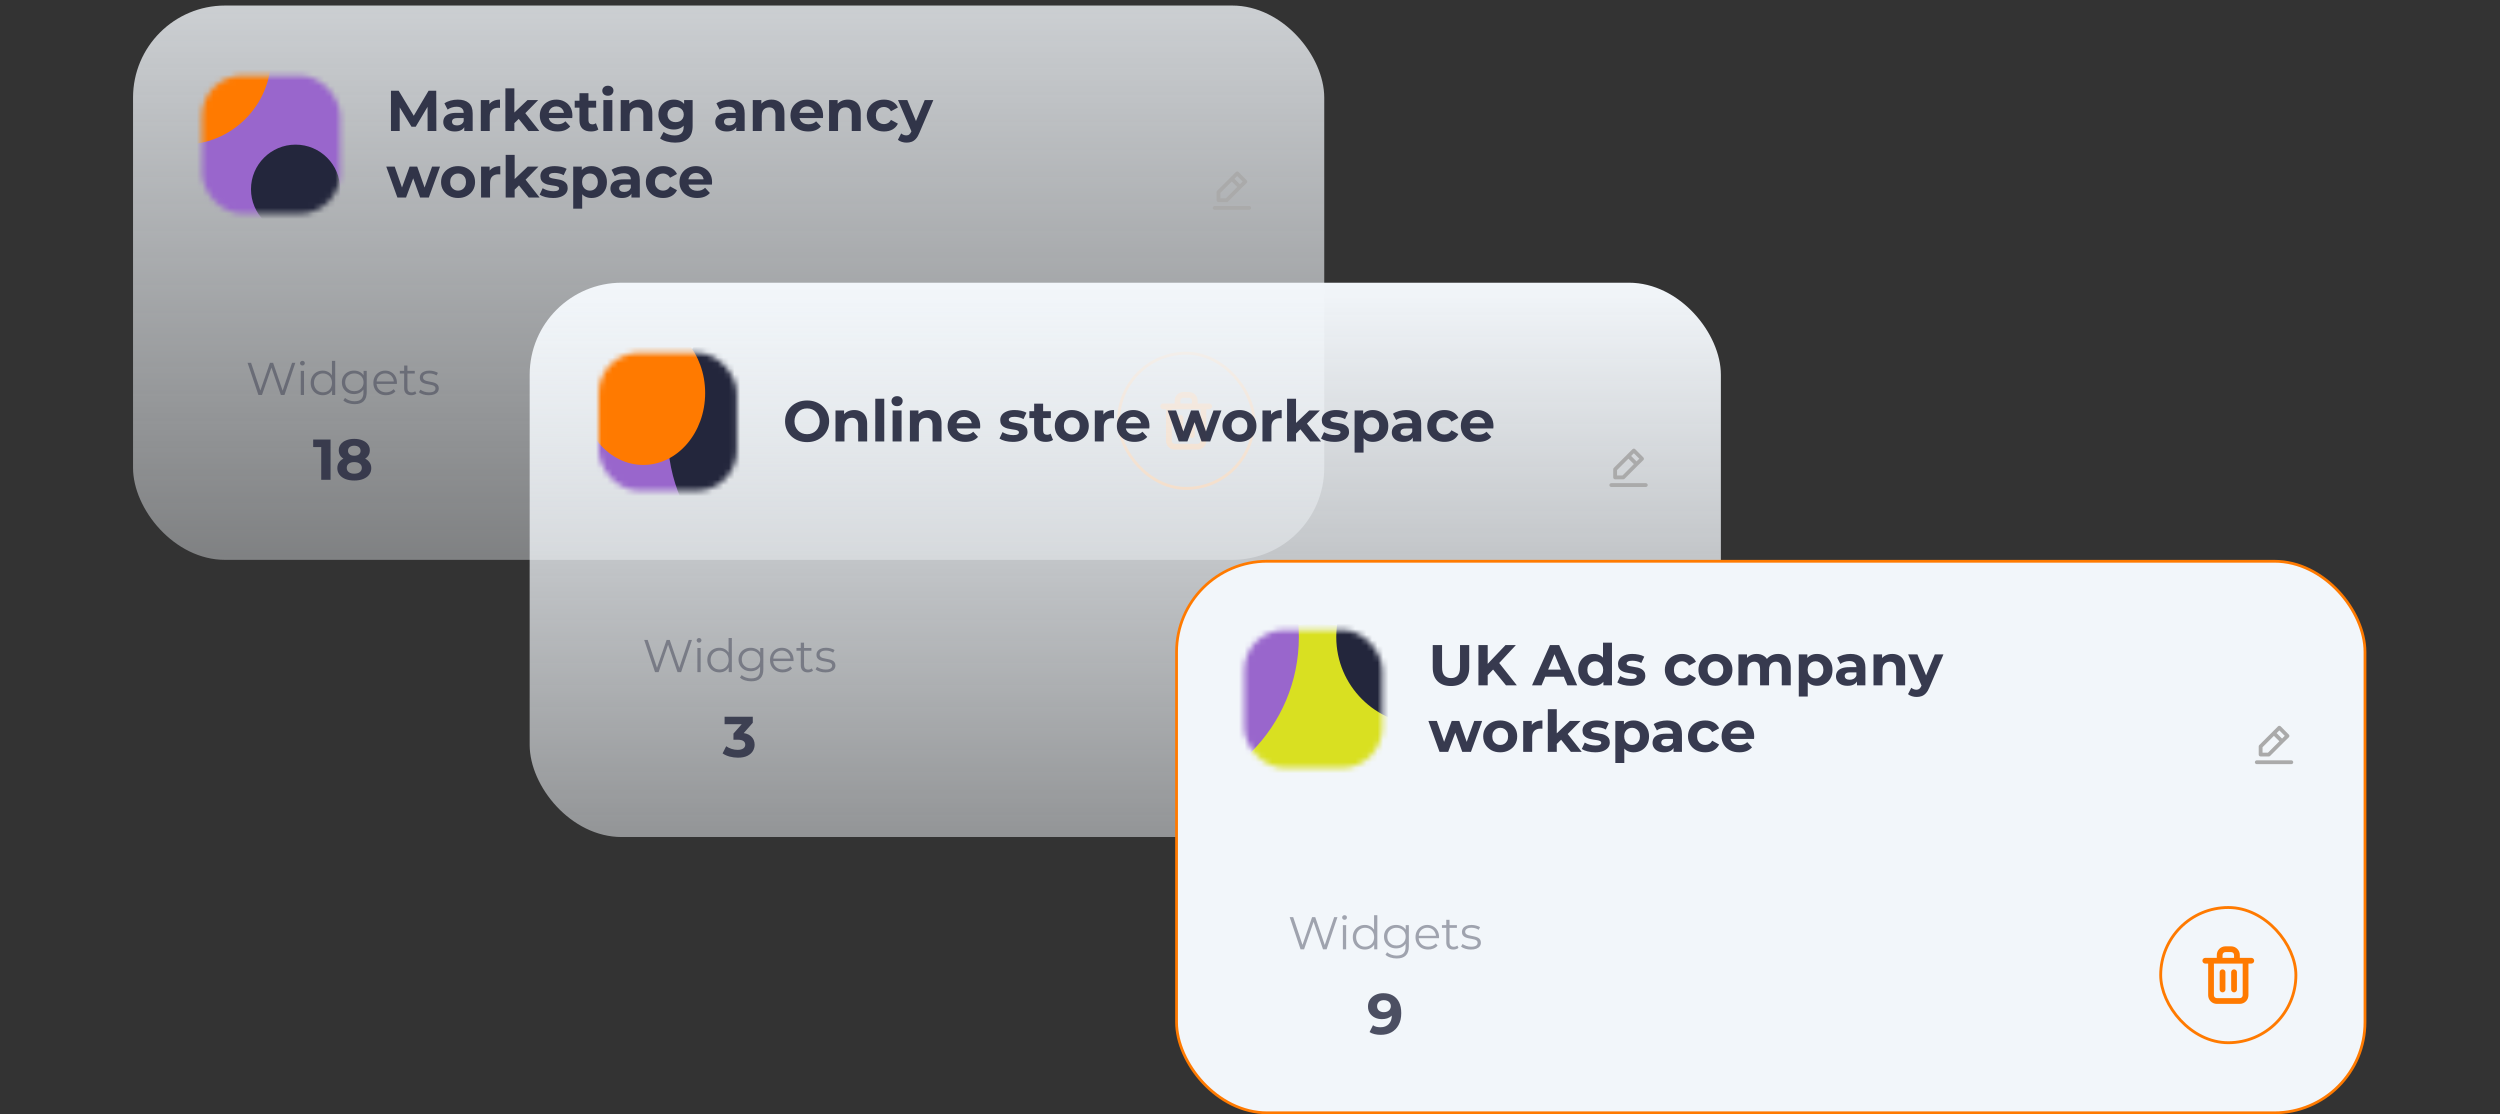 <?xml version="1.0" encoding="UTF-8"?>
<svg xmlns="http://www.w3.org/2000/svg" width="451" height="201" viewBox="0 0 451 201" fill="none">
  <rect x="0" y="0" width="451" height="201" fill="#333333" stroke="none"/>
  <rect x="24" y="1" width="214.894" height="100" rx="16.606" fill="url(#paint0_linear_230_11264)"></rect>
  <mask id="mask0_230_11264" style="mask-type:alpha" maskUnits="userSpaceOnUse" x="36" y="13" width="26" height="26">
    <rect x="36.455" y="13.636" width="24.91" height="24.91" rx="7.265" fill="#062C64"></rect>
  </mask>
  <g mask="url(#mask0_230_11264)">
    <circle cx="48.651" cy="28.945" r="18.942" fill="#D2D2D2"></circle>
    <circle cx="13.361" cy="46.071" r="38.143" fill="#D9E021"></circle>
    <circle cx="59.03" cy="20.642" r="29.321" fill="#9966CC"></circle>
    <circle cx="33.082" cy="10.263" r="15.828" fill="#FF7A00"></circle>
    <circle cx="53.321" cy="34.135" r="8.044" fill="#23263C"></circle>
  </g>
  <path d="M70.529 23.636V16.37H71.92L75.013 21.498H74.276L77.317 16.37H78.698L78.718 23.636H77.141L77.13 18.789H77.421L74.992 22.868H74.235L71.754 18.789H72.107V23.636H70.529ZM83.753 23.636V22.546L83.649 22.307V20.356C83.649 20.01 83.542 19.74 83.328 19.546C83.12 19.353 82.798 19.256 82.362 19.256C82.065 19.256 81.771 19.304 81.48 19.401C81.196 19.491 80.954 19.616 80.754 19.775L80.172 18.643C80.477 18.429 80.844 18.263 81.272 18.145C81.701 18.028 82.137 17.969 82.58 17.969C83.431 17.969 84.092 18.169 84.563 18.571C85.033 18.972 85.268 19.598 85.268 20.449V23.636H83.753ZM82.051 23.719C81.615 23.719 81.241 23.646 80.93 23.501C80.619 23.349 80.38 23.145 80.214 22.889C80.048 22.632 79.965 22.345 79.965 22.027C79.965 21.695 80.044 21.404 80.204 21.155C80.37 20.906 80.629 20.712 80.982 20.574C81.335 20.429 81.795 20.356 82.362 20.356H83.847V21.3H82.539C82.158 21.3 81.895 21.363 81.75 21.487C81.612 21.612 81.542 21.767 81.542 21.954C81.542 22.162 81.622 22.328 81.781 22.453C81.947 22.57 82.172 22.629 82.456 22.629C82.725 22.629 82.968 22.567 83.182 22.442C83.397 22.311 83.552 22.12 83.649 21.871L83.898 22.619C83.781 22.978 83.566 23.252 83.255 23.439C82.944 23.625 82.542 23.719 82.051 23.719ZM86.734 23.636V18.052H88.28V19.63L88.062 19.173C88.228 18.778 88.495 18.481 88.862 18.28C89.228 18.073 89.674 17.969 90.2 17.969V19.463C90.131 19.456 90.069 19.453 90.013 19.453C89.958 19.446 89.899 19.443 89.837 19.443C89.394 19.443 89.034 19.571 88.758 19.827C88.488 20.076 88.353 20.467 88.353 21V23.636H86.734ZM92.512 22.494L92.554 20.522L95.159 18.052H97.089L94.588 20.595L93.747 21.28L92.512 22.494ZM91.173 23.636V15.934H92.792V23.636H91.173ZM95.335 23.636L93.446 21.29L94.463 20.034L97.297 23.636H95.335ZM100.563 23.719C99.927 23.719 99.366 23.594 98.882 23.345C98.404 23.096 98.034 22.757 97.771 22.328C97.508 21.892 97.377 21.397 97.377 20.844C97.377 20.283 97.505 19.789 97.761 19.36C98.024 18.924 98.38 18.585 98.83 18.343C99.279 18.093 99.788 17.969 100.355 17.969C100.902 17.969 101.393 18.086 101.829 18.322C102.272 18.55 102.622 18.882 102.878 19.318C103.134 19.747 103.262 20.263 103.262 20.865C103.262 20.927 103.258 21 103.251 21.082C103.244 21.159 103.237 21.231 103.23 21.3H98.695V20.356H102.379L101.757 20.636C101.757 20.346 101.698 20.093 101.58 19.878C101.463 19.664 101.3 19.498 101.092 19.38C100.885 19.256 100.643 19.194 100.366 19.194C100.089 19.194 99.843 19.256 99.629 19.38C99.421 19.498 99.259 19.668 99.141 19.889C99.023 20.103 98.965 20.359 98.965 20.657V20.906C98.965 21.21 99.03 21.48 99.162 21.716C99.3 21.944 99.491 22.12 99.733 22.245C99.982 22.363 100.272 22.421 100.605 22.421C100.902 22.421 101.162 22.376 101.383 22.287C101.611 22.197 101.819 22.062 102.006 21.882L102.867 22.816C102.611 23.106 102.289 23.331 101.902 23.49C101.514 23.643 101.068 23.719 100.563 23.719ZM106.623 23.719C105.966 23.719 105.454 23.553 105.087 23.221C104.72 22.881 104.537 22.38 104.537 21.716V16.817H106.156V21.695C106.156 21.93 106.218 22.113 106.343 22.245C106.467 22.369 106.637 22.432 106.851 22.432C107.107 22.432 107.325 22.363 107.505 22.224L107.941 23.366C107.775 23.483 107.574 23.573 107.339 23.636C107.111 23.691 106.872 23.719 106.623 23.719ZM103.675 19.422V18.176H107.547V19.422H103.675ZM108.85 23.636V18.052H110.469V23.636H108.85ZM109.66 17.273C109.362 17.273 109.12 17.187 108.933 17.014C108.746 16.841 108.653 16.627 108.653 16.37C108.653 16.114 108.746 15.9 108.933 15.727C109.12 15.554 109.362 15.467 109.66 15.467C109.957 15.467 110.199 15.55 110.386 15.717C110.573 15.876 110.666 16.083 110.666 16.339C110.666 16.609 110.573 16.834 110.386 17.014C110.206 17.187 109.964 17.273 109.66 17.273ZM115.366 17.969C115.809 17.969 116.203 18.059 116.549 18.239C116.902 18.412 117.179 18.681 117.379 19.048C117.58 19.408 117.68 19.872 117.68 20.439V23.636H116.061V20.688C116.061 20.238 115.961 19.906 115.76 19.692C115.566 19.477 115.29 19.37 114.93 19.37C114.674 19.37 114.442 19.425 114.234 19.536C114.034 19.64 113.875 19.802 113.757 20.024C113.646 20.245 113.591 20.529 113.591 20.875V23.636H111.972V18.052H113.518V19.598L113.228 19.131C113.428 18.758 113.715 18.471 114.089 18.27C114.463 18.069 114.888 17.969 115.366 17.969ZM121.814 25.732C121.288 25.732 120.78 25.667 120.289 25.535C119.804 25.41 119.399 25.22 119.074 24.964L119.718 23.802C119.953 23.995 120.251 24.148 120.61 24.259C120.977 24.376 121.337 24.435 121.69 24.435C122.264 24.435 122.679 24.307 122.935 24.051C123.198 23.795 123.33 23.414 123.33 22.909V22.069L123.433 20.667L123.413 19.256V18.052H124.949V22.702C124.949 23.739 124.679 24.504 124.139 24.995C123.599 25.487 122.825 25.732 121.814 25.732ZM121.565 23.366C121.046 23.366 120.576 23.255 120.154 23.034C119.738 22.805 119.403 22.491 119.147 22.089C118.898 21.681 118.773 21.207 118.773 20.667C118.773 20.121 118.898 19.647 119.147 19.245C119.403 18.837 119.738 18.522 120.154 18.301C120.576 18.079 121.046 17.969 121.565 17.969C122.036 17.969 122.451 18.066 122.811 18.259C123.17 18.446 123.451 18.74 123.651 19.142C123.852 19.536 123.952 20.045 123.952 20.667C123.952 21.283 123.852 21.792 123.651 22.193C123.451 22.587 123.17 22.881 122.811 23.075C122.451 23.269 122.036 23.366 121.565 23.366ZM121.887 22.037C122.171 22.037 122.423 21.982 122.645 21.871C122.866 21.754 123.039 21.591 123.164 21.384C123.288 21.176 123.35 20.937 123.35 20.667C123.35 20.391 123.288 20.152 123.164 19.951C123.039 19.744 122.866 19.584 122.645 19.474C122.423 19.356 122.171 19.297 121.887 19.297C121.603 19.297 121.351 19.356 121.129 19.474C120.908 19.584 120.731 19.744 120.6 19.951C120.475 20.152 120.413 20.391 120.413 20.667C120.413 20.937 120.475 21.176 120.6 21.384C120.731 21.591 120.908 21.754 121.129 21.871C121.351 21.982 121.603 22.037 121.887 22.037ZM132.82 23.636V22.546L132.716 22.307V20.356C132.716 20.01 132.609 19.74 132.395 19.546C132.187 19.353 131.865 19.256 131.429 19.256C131.132 19.256 130.838 19.304 130.547 19.401C130.263 19.491 130.021 19.616 129.821 19.775L129.239 18.643C129.544 18.429 129.911 18.263 130.34 18.145C130.769 18.028 131.204 17.969 131.647 17.969C132.498 17.969 133.159 18.169 133.63 18.571C134.1 18.972 134.335 19.598 134.335 20.449V23.636H132.82ZM131.118 23.719C130.682 23.719 130.308 23.646 129.997 23.501C129.686 23.349 129.447 23.145 129.281 22.889C129.115 22.632 129.032 22.345 129.032 22.027C129.032 21.695 129.111 21.404 129.271 21.155C129.437 20.906 129.696 20.712 130.049 20.574C130.402 20.429 130.862 20.356 131.429 20.356H132.914V21.3H131.606C131.225 21.3 130.962 21.363 130.817 21.487C130.679 21.612 130.609 21.767 130.609 21.954C130.609 22.162 130.689 22.328 130.848 22.453C131.014 22.57 131.239 22.629 131.523 22.629C131.793 22.629 132.035 22.567 132.249 22.442C132.464 22.311 132.619 22.12 132.716 21.871L132.965 22.619C132.848 22.978 132.633 23.252 132.322 23.439C132.011 23.625 131.609 23.719 131.118 23.719ZM139.195 17.969C139.638 17.969 140.032 18.059 140.378 18.239C140.731 18.412 141.008 18.681 141.208 19.048C141.409 19.408 141.509 19.872 141.509 20.439V23.636H139.89V20.688C139.89 20.238 139.79 19.906 139.589 19.692C139.395 19.477 139.119 19.37 138.759 19.37C138.503 19.37 138.271 19.425 138.063 19.536C137.863 19.64 137.704 19.802 137.586 20.024C137.475 20.245 137.42 20.529 137.42 20.875V23.636H135.801V18.052H137.347V19.598L137.057 19.131C137.257 18.758 137.545 18.471 137.918 18.27C138.292 18.069 138.717 17.969 139.195 17.969ZM145.789 23.719C145.152 23.719 144.592 23.594 144.107 23.345C143.63 23.096 143.26 22.757 142.997 22.328C142.734 21.892 142.602 21.397 142.602 20.844C142.602 20.283 142.73 19.789 142.986 19.36C143.249 18.924 143.606 18.585 144.055 18.343C144.505 18.093 145.014 17.969 145.581 17.969C146.128 17.969 146.619 18.086 147.055 18.322C147.498 18.55 147.847 18.882 148.103 19.318C148.359 19.747 148.487 20.263 148.487 20.865C148.487 20.927 148.484 21 148.477 21.082C148.47 21.159 148.463 21.231 148.456 21.3H143.92V20.356H147.605L146.982 20.636C146.982 20.346 146.923 20.093 146.806 19.878C146.688 19.664 146.526 19.498 146.318 19.38C146.11 19.256 145.868 19.194 145.591 19.194C145.315 19.194 145.069 19.256 144.855 19.38C144.647 19.498 144.484 19.668 144.367 19.889C144.249 20.103 144.19 20.359 144.19 20.657V20.906C144.19 21.21 144.256 21.48 144.388 21.716C144.526 21.944 144.716 22.12 144.958 22.245C145.207 22.363 145.498 22.421 145.83 22.421C146.128 22.421 146.387 22.376 146.609 22.287C146.837 22.197 147.045 22.062 147.231 21.882L148.093 22.816C147.837 23.106 147.515 23.331 147.128 23.49C146.74 23.643 146.294 23.719 145.789 23.719ZM152.959 17.969C153.402 17.969 153.796 18.059 154.142 18.239C154.495 18.412 154.772 18.681 154.973 19.048C155.173 19.408 155.274 19.872 155.274 20.439V23.636H153.655V20.688C153.655 20.238 153.554 19.906 153.354 19.692C153.16 19.477 152.883 19.37 152.523 19.37C152.267 19.37 152.035 19.425 151.828 19.536C151.627 19.64 151.468 19.802 151.35 20.024C151.24 20.245 151.184 20.529 151.184 20.875V23.636H149.565V18.052H151.112V19.598L150.821 19.131C151.022 18.758 151.309 18.471 151.682 18.27C152.056 18.069 152.482 17.969 152.959 17.969ZM159.48 23.719C158.878 23.719 158.342 23.598 157.872 23.355C157.401 23.106 157.031 22.764 156.761 22.328C156.498 21.892 156.367 21.397 156.367 20.844C156.367 20.283 156.498 19.789 156.761 19.36C157.031 18.924 157.401 18.585 157.872 18.343C158.342 18.093 158.878 17.969 159.48 17.969C160.069 17.969 160.581 18.093 161.016 18.343C161.452 18.585 161.774 18.934 161.982 19.391L160.726 20.065C160.581 19.802 160.397 19.609 160.176 19.484C159.961 19.36 159.726 19.297 159.47 19.297C159.193 19.297 158.944 19.36 158.723 19.484C158.501 19.609 158.325 19.785 158.193 20.014C158.069 20.242 158.007 20.519 158.007 20.844C158.007 21.169 158.069 21.446 158.193 21.674C158.325 21.902 158.501 22.079 158.723 22.203C158.944 22.328 159.193 22.39 159.47 22.39C159.726 22.39 159.961 22.331 160.176 22.214C160.397 22.089 160.581 21.892 160.726 21.622L161.982 22.307C161.774 22.757 161.452 23.106 161.016 23.355C160.581 23.598 160.069 23.719 159.48 23.719ZM163.539 25.732C163.248 25.732 162.961 25.687 162.677 25.597C162.393 25.507 162.162 25.383 161.982 25.224L162.573 24.072C162.698 24.182 162.84 24.269 162.999 24.331C163.165 24.393 163.328 24.424 163.487 24.424C163.715 24.424 163.895 24.369 164.026 24.259C164.165 24.155 164.289 23.978 164.4 23.729L164.691 23.044L164.815 22.868L166.818 18.052H168.375L165.853 23.978C165.673 24.428 165.466 24.781 165.23 25.037C165.002 25.293 164.746 25.473 164.462 25.577C164.186 25.68 163.878 25.732 163.539 25.732ZM164.493 23.854L162.003 18.052H163.674L165.604 22.722L164.493 23.854ZM71.692 35.636L69.678 30.052H71.204L72.875 34.857H72.148L73.892 30.052H75.262L76.954 34.857H76.228L77.95 30.052H79.383L77.359 35.636H75.792L74.307 31.515H74.785L73.249 35.636H71.692ZM82.64 35.719C82.045 35.719 81.516 35.594 81.052 35.345C80.596 35.096 80.233 34.757 79.963 34.328C79.7 33.892 79.568 33.397 79.568 32.844C79.568 32.283 79.7 31.789 79.963 31.36C80.233 30.924 80.596 30.585 81.052 30.343C81.516 30.093 82.045 29.969 82.64 29.969C83.229 29.969 83.754 30.093 84.218 30.343C84.682 30.585 85.045 30.92 85.308 31.349C85.571 31.778 85.702 32.276 85.702 32.844C85.702 33.397 85.571 33.892 85.308 34.328C85.045 34.757 84.682 35.096 84.218 35.345C83.754 35.594 83.229 35.719 82.64 35.719ZM82.64 34.39C82.91 34.39 83.152 34.328 83.367 34.203C83.581 34.079 83.751 33.903 83.876 33.674C84 33.439 84.062 33.162 84.062 32.844C84.062 32.519 84 32.242 83.876 32.014C83.751 31.785 83.581 31.609 83.367 31.484C83.152 31.36 82.91 31.297 82.64 31.297C82.371 31.297 82.128 31.36 81.914 31.484C81.699 31.609 81.526 31.785 81.395 32.014C81.27 32.242 81.208 32.519 81.208 32.844C81.208 33.162 81.27 33.439 81.395 33.674C81.526 33.903 81.699 34.079 81.914 34.203C82.128 34.328 82.371 34.39 82.64 34.39ZM86.784 35.636V30.052H88.331V31.63L88.113 31.173C88.279 30.778 88.545 30.481 88.912 30.28C89.279 30.073 89.725 29.969 90.251 29.969V31.463C90.182 31.456 90.12 31.453 90.064 31.453C90.009 31.446 89.95 31.443 89.888 31.443C89.445 31.443 89.085 31.571 88.808 31.827C88.538 32.076 88.404 32.467 88.404 32.999V35.636H86.784ZM92.563 34.494L92.604 32.522L95.209 30.052H97.14L94.639 32.595L93.798 33.28L92.563 34.494ZM91.224 35.636V27.934H92.843V35.636H91.224ZM95.386 35.636L93.497 33.29L94.514 32.034L97.347 35.636H95.386ZM99.772 35.719C99.294 35.719 98.834 35.663 98.391 35.553C97.956 35.435 97.609 35.29 97.353 35.117L97.893 33.954C98.149 34.114 98.45 34.245 98.796 34.349C99.149 34.446 99.495 34.494 99.834 34.494C100.208 34.494 100.471 34.449 100.623 34.359C100.782 34.269 100.862 34.145 100.862 33.986C100.862 33.854 100.799 33.757 100.675 33.695C100.557 33.626 100.398 33.574 100.197 33.539C99.997 33.505 99.775 33.47 99.533 33.435C99.298 33.401 99.059 33.356 98.817 33.3C98.575 33.238 98.353 33.148 98.153 33.031C97.952 32.913 97.789 32.754 97.665 32.553C97.547 32.352 97.488 32.093 97.488 31.775C97.488 31.422 97.589 31.11 97.789 30.841C97.997 30.571 98.294 30.36 98.682 30.207C99.07 30.048 99.533 29.969 100.073 29.969C100.453 29.969 100.841 30.01 101.235 30.093C101.63 30.176 101.958 30.297 102.221 30.457L101.682 31.609C101.412 31.45 101.138 31.342 100.862 31.287C100.592 31.225 100.329 31.194 100.073 31.194C99.713 31.194 99.45 31.242 99.284 31.339C99.118 31.436 99.035 31.56 99.035 31.712C99.035 31.851 99.094 31.955 99.211 32.024C99.336 32.093 99.499 32.148 99.699 32.19C99.9 32.231 100.118 32.27 100.353 32.304C100.595 32.332 100.837 32.377 101.08 32.439C101.322 32.501 101.54 32.591 101.733 32.709C101.934 32.82 102.097 32.975 102.221 33.176C102.346 33.37 102.408 33.626 102.408 33.944C102.408 34.29 102.304 34.598 102.097 34.868C101.889 35.131 101.588 35.338 101.194 35.49C100.806 35.643 100.332 35.719 99.772 35.719ZM106.708 35.719C106.237 35.719 105.825 35.615 105.472 35.407C105.12 35.2 104.843 34.885 104.642 34.463C104.448 34.034 104.352 33.494 104.352 32.844C104.352 32.187 104.445 31.647 104.632 31.225C104.819 30.803 105.088 30.488 105.441 30.28C105.794 30.073 106.216 29.969 106.708 29.969C107.233 29.969 107.704 30.09 108.119 30.332C108.541 30.567 108.873 30.899 109.116 31.328C109.365 31.758 109.489 32.263 109.489 32.844C109.489 33.432 109.365 33.941 109.116 34.37C108.873 34.798 108.541 35.131 108.119 35.366C107.704 35.601 107.233 35.719 106.708 35.719ZM103.407 37.649V30.052H104.954V31.194L104.922 32.854L105.026 34.504V37.649H103.407ZM106.427 34.39C106.697 34.39 106.936 34.328 107.143 34.203C107.358 34.079 107.528 33.903 107.652 33.674C107.784 33.439 107.849 33.162 107.849 32.844C107.849 32.519 107.784 32.242 107.652 32.014C107.528 31.785 107.358 31.609 107.143 31.484C106.936 31.36 106.697 31.297 106.427 31.297C106.157 31.297 105.915 31.36 105.701 31.484C105.486 31.609 105.317 31.785 105.192 32.014C105.068 32.242 105.005 32.519 105.005 32.844C105.005 33.162 105.068 33.439 105.192 33.674C105.317 33.903 105.486 34.079 105.701 34.203C105.915 34.328 106.157 34.39 106.427 34.39ZM113.907 35.636V34.546L113.803 34.307V32.356C113.803 32.01 113.696 31.74 113.481 31.546C113.274 31.353 112.952 31.256 112.516 31.256C112.219 31.256 111.924 31.304 111.634 31.401C111.35 31.491 111.108 31.616 110.907 31.775L110.326 30.643C110.631 30.429 110.997 30.263 111.426 30.145C111.855 30.028 112.291 29.969 112.734 29.969C113.585 29.969 114.246 30.169 114.716 30.571C115.187 30.972 115.422 31.598 115.422 32.449V35.636H113.907ZM112.205 35.719C111.769 35.719 111.395 35.646 111.084 35.501C110.772 35.349 110.534 35.145 110.368 34.889C110.202 34.632 110.119 34.345 110.119 34.027C110.119 33.695 110.198 33.404 110.357 33.155C110.523 32.906 110.783 32.712 111.136 32.574C111.489 32.429 111.949 32.356 112.516 32.356H114V33.3H112.693C112.312 33.3 112.049 33.363 111.904 33.487C111.765 33.612 111.696 33.767 111.696 33.954C111.696 34.162 111.776 34.328 111.935 34.453C112.101 34.57 112.326 34.629 112.609 34.629C112.879 34.629 113.122 34.567 113.336 34.442C113.551 34.311 113.706 34.12 113.803 33.871L114.052 34.619C113.935 34.978 113.72 35.252 113.409 35.438C113.097 35.625 112.696 35.719 112.205 35.719ZM119.627 35.719C119.025 35.719 118.488 35.598 118.018 35.355C117.547 35.106 117.177 34.764 116.907 34.328C116.644 33.892 116.513 33.397 116.513 32.844C116.513 32.283 116.644 31.789 116.907 31.36C117.177 30.924 117.547 30.585 118.018 30.343C118.488 30.093 119.025 29.969 119.627 29.969C120.215 29.969 120.727 30.093 121.163 30.343C121.599 30.585 121.92 30.934 122.128 31.391L120.872 32.065C120.727 31.802 120.543 31.609 120.322 31.484C120.108 31.36 119.872 31.297 119.616 31.297C119.34 31.297 119.09 31.36 118.869 31.484C118.648 31.609 118.471 31.785 118.34 32.014C118.215 32.242 118.153 32.519 118.153 32.844C118.153 33.169 118.215 33.446 118.34 33.674C118.471 33.903 118.648 34.079 118.869 34.203C119.09 34.328 119.34 34.39 119.616 34.39C119.872 34.39 120.108 34.331 120.322 34.214C120.543 34.089 120.727 33.892 120.872 33.622L122.128 34.307C121.92 34.757 121.599 35.106 121.163 35.355C120.727 35.598 120.215 35.719 119.627 35.719ZM125.76 35.719C125.124 35.719 124.563 35.594 124.079 35.345C123.602 35.096 123.231 34.757 122.969 34.328C122.706 33.892 122.574 33.397 122.574 32.844C122.574 32.283 122.702 31.789 122.958 31.36C123.221 30.924 123.577 30.585 124.027 30.343C124.477 30.093 124.986 29.969 125.553 29.969C126.1 29.969 126.591 30.086 127.027 30.322C127.47 30.55 127.819 30.882 128.075 31.318C128.331 31.747 128.459 32.263 128.459 32.865C128.459 32.927 128.456 32.999 128.449 33.083C128.442 33.159 128.435 33.231 128.428 33.3H123.892V32.356H127.577L126.954 32.636C126.954 32.346 126.895 32.093 126.778 31.878C126.66 31.664 126.497 31.498 126.29 31.38C126.082 31.256 125.84 31.194 125.563 31.194C125.287 31.194 125.041 31.256 124.826 31.38C124.619 31.498 124.456 31.668 124.339 31.889C124.221 32.103 124.162 32.359 124.162 32.657V32.906C124.162 33.211 124.228 33.48 124.359 33.716C124.498 33.944 124.688 34.12 124.93 34.245C125.179 34.363 125.47 34.421 125.802 34.421C126.1 34.421 126.359 34.376 126.58 34.286C126.809 34.197 127.016 34.062 127.203 33.882L128.065 34.816C127.809 35.106 127.487 35.331 127.099 35.49C126.712 35.643 126.266 35.719 125.76 35.719Z" fill="#23263C" fill-opacity="0.9"></path>
  <path d="M219.817 36.47H221.284C221.33 36.47 221.375 36.461 221.417 36.444C221.459 36.427 221.497 36.401 221.53 36.369L223.924 33.972L224.906 33.01C224.939 32.978 224.965 32.94 224.982 32.897C225 32.855 225.009 32.81 225.009 32.764C225.009 32.719 225 32.673 224.982 32.631C224.965 32.589 224.939 32.551 224.906 32.519L223.439 31.035C223.407 31.002 223.369 30.976 223.327 30.959C223.285 30.941 223.239 30.932 223.194 30.932C223.148 30.932 223.103 30.941 223.061 30.959C223.019 30.976 222.98 31.002 222.948 31.035L221.973 32.014L219.572 34.411C219.539 34.443 219.514 34.482 219.497 34.524C219.48 34.566 219.471 34.611 219.471 34.657V36.124C219.471 36.215 219.508 36.303 219.573 36.368C219.637 36.433 219.725 36.47 219.817 36.47ZM223.194 31.768L224.173 32.747L223.682 33.238L222.703 32.259L223.194 31.768ZM220.163 34.799L222.215 32.747L223.194 33.726L221.142 35.778H220.163V34.799ZM225.353 37.161H219.125C219.034 37.161 218.946 37.198 218.881 37.263C218.816 37.328 218.779 37.416 218.779 37.508C218.779 37.599 218.816 37.687 218.881 37.752C218.946 37.817 219.034 37.853 219.125 37.853H225.353C225.444 37.853 225.532 37.817 225.597 37.752C225.662 37.687 225.699 37.599 225.699 37.508C225.699 37.416 225.662 37.328 225.597 37.263C225.532 37.198 225.444 37.161 225.353 37.161Z" fill="#AAAAAA"></path>
  <path d="M46.619 71.258L44.659 65.446H45.29L47.125 70.918H46.81L48.703 65.446H49.267L51.136 70.918H50.837L52.688 65.446H53.278L51.318 71.258H50.671L48.886 66.069H49.052L47.258 71.258H46.619ZM54.256 71.258V66.899H54.845V71.258H54.256ZM54.555 65.936C54.433 65.936 54.33 65.894 54.247 65.811C54.164 65.728 54.123 65.629 54.123 65.513C54.123 65.396 54.164 65.299 54.247 65.222C54.33 65.139 54.433 65.097 54.555 65.097C54.676 65.097 54.779 65.136 54.862 65.214C54.945 65.291 54.986 65.388 54.986 65.504C54.986 65.626 54.945 65.728 54.862 65.811C54.784 65.894 54.682 65.936 54.555 65.936ZM58.221 71.3C57.806 71.3 57.432 71.206 57.1 71.017C56.773 70.829 56.516 70.569 56.328 70.237C56.14 69.899 56.045 69.512 56.045 69.075C56.045 68.632 56.14 68.244 56.328 67.912C56.516 67.58 56.773 67.323 57.1 67.14C57.432 66.952 57.806 66.858 58.221 66.858C58.603 66.858 58.943 66.943 59.242 67.115C59.547 67.287 59.787 67.538 59.965 67.871C60.147 68.197 60.239 68.599 60.239 69.075C60.239 69.545 60.15 69.946 59.973 70.278C59.796 70.611 59.555 70.865 59.251 71.042C58.952 71.214 58.608 71.3 58.221 71.3ZM58.262 70.777C58.572 70.777 58.849 70.707 59.093 70.569C59.342 70.425 59.536 70.226 59.674 69.971C59.818 69.711 59.89 69.412 59.89 69.075C59.89 68.731 59.818 68.432 59.674 68.178C59.536 67.923 59.342 67.727 59.093 67.588C58.849 67.444 58.572 67.372 58.262 67.372C57.958 67.372 57.684 67.444 57.44 67.588C57.197 67.727 57.003 67.923 56.859 68.178C56.715 68.432 56.643 68.731 56.643 69.075C56.643 69.412 56.715 69.711 56.859 69.971C57.003 70.226 57.197 70.425 57.44 70.569C57.684 70.707 57.958 70.777 58.262 70.777ZM59.907 71.258V69.946L59.965 69.066L59.882 68.186V65.097H60.471V71.258H59.907ZM63.973 72.911C63.574 72.911 63.192 72.853 62.827 72.736C62.462 72.62 62.166 72.454 61.938 72.238L62.237 71.79C62.442 71.972 62.694 72.116 62.993 72.222C63.297 72.332 63.618 72.388 63.956 72.388C64.51 72.388 64.917 72.257 65.177 71.997C65.437 71.743 65.567 71.344 65.567 70.802V69.714L65.65 68.967L65.592 68.219V66.899H66.157V70.727C66.157 71.48 65.971 72.031 65.6 72.379C65.235 72.734 64.692 72.911 63.973 72.911ZM63.865 71.092C63.45 71.092 63.076 71.004 62.744 70.826C62.412 70.644 62.149 70.392 61.955 70.071C61.767 69.75 61.673 69.382 61.673 68.967C61.673 68.552 61.767 68.186 61.955 67.871C62.149 67.549 62.412 67.3 62.744 67.123C63.076 66.946 63.45 66.858 63.865 66.858C64.252 66.858 64.601 66.938 64.911 67.098C65.221 67.259 65.467 67.497 65.65 67.812C65.833 68.128 65.924 68.513 65.924 68.967C65.924 69.421 65.833 69.805 65.65 70.121C65.467 70.436 65.221 70.677 64.911 70.843C64.601 71.009 64.252 71.092 63.865 71.092ZM63.923 70.569C64.244 70.569 64.529 70.503 64.778 70.37C65.027 70.231 65.224 70.043 65.368 69.805C65.512 69.562 65.584 69.282 65.584 68.967C65.584 68.651 65.512 68.374 65.368 68.136C65.224 67.898 65.027 67.713 64.778 67.58C64.529 67.442 64.244 67.372 63.923 67.372C63.608 67.372 63.322 67.442 63.068 67.58C62.819 67.713 62.622 67.898 62.478 68.136C62.34 68.374 62.271 68.651 62.271 68.967C62.271 69.282 62.34 69.562 62.478 69.805C62.622 70.043 62.819 70.231 63.068 70.37C63.322 70.503 63.608 70.569 63.923 70.569ZM69.649 71.3C69.195 71.3 68.796 71.206 68.453 71.017C68.11 70.824 67.841 70.561 67.648 70.229C67.454 69.891 67.357 69.506 67.357 69.075C67.357 68.643 67.448 68.261 67.631 67.929C67.819 67.597 68.074 67.336 68.395 67.148C68.721 66.954 69.087 66.858 69.491 66.858C69.9 66.858 70.263 66.952 70.579 67.14C70.9 67.323 71.151 67.583 71.334 67.92C71.517 68.252 71.608 68.637 71.608 69.075C71.608 69.102 71.605 69.133 71.6 69.166C71.6 69.194 71.6 69.224 71.6 69.257H67.805V68.817H71.284L71.052 68.992C71.052 68.676 70.983 68.397 70.844 68.153C70.711 67.904 70.529 67.71 70.296 67.572C70.064 67.433 69.795 67.364 69.491 67.364C69.192 67.364 68.924 67.433 68.686 67.572C68.447 67.71 68.262 67.904 68.129 68.153C67.996 68.402 67.93 68.687 67.93 69.008V69.1C67.93 69.432 68.002 69.725 68.146 69.98C68.295 70.229 68.5 70.425 68.76 70.569C69.026 70.707 69.328 70.777 69.665 70.777C69.931 70.777 70.177 70.73 70.404 70.636C70.637 70.541 70.836 70.397 71.002 70.204L71.334 70.586C71.14 70.818 70.897 70.995 70.603 71.117C70.316 71.239 69.997 71.3 69.649 71.3ZM74.186 71.3C73.777 71.3 73.461 71.189 73.24 70.968C73.019 70.746 72.908 70.433 72.908 70.029V65.936H73.497V69.996C73.497 70.251 73.561 70.447 73.688 70.586C73.821 70.724 74.009 70.793 74.253 70.793C74.513 70.793 74.729 70.719 74.9 70.569L75.108 70.993C74.992 71.098 74.851 71.175 74.685 71.225C74.524 71.275 74.358 71.3 74.186 71.3ZM72.127 67.389V66.899H74.826V67.389H72.127ZM77.352 71.3C76.992 71.3 76.652 71.25 76.331 71.15C76.01 71.045 75.758 70.915 75.575 70.76L75.841 70.295C76.018 70.428 76.245 70.544 76.522 70.644C76.799 70.738 77.089 70.785 77.394 70.785C77.809 70.785 78.108 70.721 78.29 70.594C78.473 70.461 78.564 70.287 78.564 70.071C78.564 69.91 78.512 69.786 78.407 69.697C78.307 69.603 78.174 69.534 78.008 69.49C77.842 69.44 77.656 69.398 77.452 69.365C77.247 69.332 77.042 69.293 76.837 69.249C76.638 69.205 76.455 69.141 76.289 69.058C76.123 68.969 75.988 68.85 75.882 68.701C75.783 68.552 75.733 68.352 75.733 68.103C75.733 67.865 75.799 67.652 75.932 67.464C76.065 67.275 76.259 67.129 76.513 67.024C76.774 66.913 77.089 66.858 77.46 66.858C77.742 66.858 78.025 66.896 78.307 66.974C78.589 67.046 78.822 67.143 79.004 67.264L78.747 67.738C78.553 67.605 78.346 67.511 78.124 67.455C77.903 67.394 77.681 67.364 77.46 67.364C77.067 67.364 76.776 67.433 76.588 67.572C76.406 67.704 76.314 67.876 76.314 68.087C76.314 68.252 76.364 68.383 76.464 68.477C76.569 68.571 76.704 68.646 76.871 68.701C77.042 68.751 77.228 68.792 77.427 68.826C77.632 68.859 77.834 68.9 78.033 68.95C78.238 68.994 78.423 69.058 78.589 69.141C78.761 69.219 78.896 69.332 78.996 69.481C79.101 69.625 79.154 69.816 79.154 70.054C79.154 70.309 79.082 70.53 78.938 70.719C78.8 70.901 78.595 71.045 78.323 71.15C78.058 71.25 77.734 71.3 77.352 71.3Z" fill="#23263C" fill-opacity="0.4"></path>
  <path d="M57.95 86.561V79.919L58.677 80.645H56.497V79.296H59.632V86.561H57.95ZM63.904 86.686C63.295 86.686 62.762 86.596 62.306 86.416C61.849 86.229 61.492 85.97 61.236 85.638C60.98 85.299 60.852 84.904 60.852 84.455C60.852 84.005 60.977 83.624 61.226 83.313C61.482 82.995 61.838 82.756 62.295 82.597C62.752 82.431 63.288 82.348 63.904 82.348C64.527 82.348 65.066 82.431 65.523 82.597C65.987 82.756 66.343 82.995 66.592 83.313C66.848 83.624 66.976 84.005 66.976 84.455C66.976 84.904 66.848 85.299 66.592 85.638C66.336 85.97 65.976 86.229 65.513 86.416C65.056 86.596 64.52 86.686 63.904 86.686ZM63.904 85.451C64.326 85.451 64.658 85.358 64.9 85.171C65.149 84.984 65.274 84.728 65.274 84.403C65.274 84.078 65.149 83.825 64.9 83.645C64.658 83.458 64.326 83.365 63.904 83.365C63.489 83.365 63.16 83.458 62.918 83.645C62.676 83.825 62.555 84.078 62.555 84.403C62.555 84.728 62.676 84.984 62.918 85.171C63.16 85.358 63.489 85.451 63.904 85.451ZM63.904 83.199C63.343 83.199 62.852 83.123 62.43 82.97C62.015 82.818 61.69 82.597 61.454 82.306C61.226 82.009 61.112 81.656 61.112 81.248C61.112 80.819 61.23 80.452 61.465 80.147C61.7 79.836 62.029 79.597 62.451 79.431C62.873 79.258 63.357 79.172 63.904 79.172C64.464 79.172 64.952 79.258 65.367 79.431C65.789 79.597 66.118 79.836 66.353 80.147C66.596 80.452 66.716 80.819 66.716 81.248C66.716 81.656 66.599 82.009 66.364 82.306C66.135 82.597 65.81 82.818 65.388 82.97C64.966 83.123 64.471 83.199 63.904 83.199ZM63.904 82.213C64.257 82.213 64.534 82.133 64.734 81.974C64.942 81.815 65.046 81.597 65.046 81.32C65.046 81.029 64.938 80.805 64.724 80.645C64.516 80.486 64.243 80.407 63.904 80.407C63.572 80.407 63.302 80.486 63.094 80.645C62.887 80.805 62.783 81.029 62.783 81.32C62.783 81.597 62.883 81.815 63.084 81.974C63.285 82.133 63.558 82.213 63.904 82.213Z" fill="#23263C" fill-opacity="0.8"></path>
  <rect x="201.789" y="63.715" width="24.391" height="24.391" rx="12.195" stroke="#FF7A00" stroke-width="0.519"></rect>
  <path d="M212.947 79.023C213.085 79.023 213.217 78.969 213.314 78.871C213.411 78.774 213.466 78.642 213.466 78.504V75.391C213.466 75.253 213.411 75.121 213.314 75.024C213.217 74.927 213.085 74.872 212.947 74.872C212.809 74.872 212.677 74.927 212.58 75.024C212.483 75.121 212.428 75.253 212.428 75.391V78.504C212.428 78.642 212.483 78.774 212.58 78.871C212.677 78.969 212.809 79.023 212.947 79.023ZM218.137 72.796H216.061V72.277C216.061 71.864 215.897 71.468 215.605 71.176C215.313 70.884 214.917 70.72 214.504 70.72H213.466C213.053 70.72 212.657 70.884 212.365 71.176C212.073 71.468 211.909 71.864 211.909 72.277V72.796H209.833C209.696 72.796 209.564 72.851 209.466 72.948C209.369 73.045 209.314 73.177 209.314 73.315C209.314 73.453 209.369 73.585 209.466 73.682C209.564 73.779 209.696 73.834 209.833 73.834H210.352V79.542C210.352 79.955 210.516 80.351 210.808 80.643C211.1 80.935 211.496 81.099 211.909 81.099H216.061C216.474 81.099 216.87 80.935 217.162 80.643C217.454 80.351 217.618 79.955 217.618 79.542V73.834H218.137C218.274 73.834 218.406 73.779 218.504 73.682C218.601 73.585 218.656 73.453 218.656 73.315C218.656 73.177 218.601 73.045 218.504 72.948C218.406 72.851 218.274 72.796 218.137 72.796ZM212.947 72.277C212.947 72.139 213.002 72.007 213.099 71.91C213.196 71.813 213.328 71.758 213.466 71.758H214.504C214.642 71.758 214.774 71.813 214.871 71.91C214.968 72.007 215.023 72.139 215.023 72.277V72.796H212.947V72.277ZM216.58 79.542C216.58 79.68 216.525 79.812 216.428 79.909C216.33 80.007 216.198 80.061 216.061 80.061H211.909C211.772 80.061 211.64 80.007 211.542 79.909C211.445 79.812 211.39 79.68 211.39 79.542V73.834H216.58V79.542ZM215.023 79.023C215.161 79.023 215.293 78.969 215.39 78.871C215.487 78.774 215.542 78.642 215.542 78.504V75.391C215.542 75.253 215.487 75.121 215.39 75.024C215.293 74.927 215.161 74.872 215.023 74.872C214.885 74.872 214.753 74.927 214.656 75.024C214.559 75.121 214.504 75.253 214.504 75.391V78.504C214.504 78.642 214.559 78.774 214.656 78.871C214.753 78.969 214.885 79.023 215.023 79.023Z" fill="#FF7A00"></path>
  <rect x="95.553" y="51" width="214.894" height="100" rx="16.606" fill="url(#paint1_linear_230_11264)"></rect>
  <mask id="mask1_230_11264" style="mask-type:alpha" maskUnits="userSpaceOnUse" x="108" y="63" width="25" height="26">
    <rect x="108.008" y="63.636" width="24.91" height="24.91" rx="7.265" fill="#062C64"></rect>
  </mask>
  <g mask="url(#mask1_230_11264)">
    <circle cx="139.405" cy="86.729" r="18.942" fill="#D2D2D2"></circle>
    <circle cx="104.115" cy="103.855" r="38.143" fill="#9966CC"></circle>
    <circle cx="149.784" cy="78.426" r="29.321" fill="#23263C"></circle>
    <ellipse cx="116.052" cy="70.901" rx="11.157" ry="12.974" fill="#FF7A00"></ellipse>
  </g>
  <path d="M145.611 79.76C145.037 79.76 144.504 79.667 144.013 79.48C143.528 79.293 143.106 79.03 142.746 78.691C142.394 78.352 142.117 77.954 141.916 77.498C141.722 77.041 141.625 76.543 141.625 76.003C141.625 75.463 141.722 74.965 141.916 74.508C142.117 74.052 142.397 73.654 142.757 73.315C143.117 72.976 143.539 72.713 144.023 72.526C144.507 72.339 145.033 72.246 145.601 72.246C146.175 72.246 146.701 72.339 147.178 72.526C147.663 72.713 148.081 72.976 148.434 73.315C148.794 73.654 149.074 74.052 149.275 74.508C149.475 74.958 149.576 75.457 149.576 76.003C149.576 76.543 149.475 77.044 149.275 77.508C149.074 77.965 148.794 78.363 148.434 78.702C148.081 79.034 147.663 79.293 147.178 79.48C146.701 79.667 146.178 79.76 145.611 79.76ZM145.601 78.328C145.926 78.328 146.223 78.273 146.493 78.162C146.77 78.051 147.012 77.892 147.22 77.684C147.427 77.477 147.586 77.231 147.697 76.948C147.815 76.664 147.874 76.349 147.874 76.003C147.874 75.657 147.815 75.342 147.697 75.059C147.586 74.775 147.427 74.529 147.22 74.322C147.019 74.114 146.78 73.955 146.504 73.844C146.227 73.734 145.926 73.678 145.601 73.678C145.275 73.678 144.974 73.734 144.698 73.844C144.428 73.955 144.189 74.114 143.982 74.322C143.774 74.529 143.611 74.775 143.494 75.059C143.383 75.342 143.328 75.657 143.328 76.003C143.328 76.342 143.383 76.657 143.494 76.948C143.611 77.231 143.77 77.477 143.971 77.684C144.179 77.892 144.421 78.051 144.698 78.162C144.974 78.273 145.275 78.328 145.601 78.328ZM154.119 73.969C154.562 73.969 154.956 74.059 155.302 74.239C155.655 74.412 155.932 74.681 156.133 75.048C156.333 75.408 156.434 75.872 156.434 76.439V79.636H154.815V76.688C154.815 76.238 154.714 75.906 154.514 75.692C154.32 75.477 154.043 75.37 153.683 75.37C153.427 75.37 153.195 75.425 152.988 75.536C152.787 75.64 152.628 75.802 152.51 76.024C152.4 76.245 152.344 76.529 152.344 76.875V79.636H150.725V74.052H152.272V75.598L151.981 75.131C152.182 74.758 152.469 74.471 152.843 74.27C153.216 74.069 153.642 73.969 154.119 73.969ZM157.901 79.636V71.934H159.52V79.636H157.901ZM161.023 79.636V74.052H162.642V79.636H161.023ZM161.833 73.273C161.535 73.273 161.293 73.187 161.106 73.014C160.919 72.841 160.826 72.626 160.826 72.37C160.826 72.114 160.919 71.9 161.106 71.727C161.293 71.554 161.535 71.468 161.833 71.468C162.13 71.468 162.372 71.55 162.559 71.717C162.746 71.876 162.839 72.083 162.839 72.339C162.839 72.609 162.746 72.834 162.559 73.014C162.379 73.187 162.137 73.273 161.833 73.273ZM167.539 73.969C167.982 73.969 168.376 74.059 168.722 74.239C169.075 74.412 169.352 74.681 169.552 75.048C169.753 75.408 169.853 75.872 169.853 76.439V79.636H168.234V76.688C168.234 76.238 168.134 75.906 167.933 75.692C167.74 75.477 167.463 75.37 167.103 75.37C166.847 75.37 166.615 75.425 166.408 75.536C166.207 75.64 166.048 75.802 165.93 76.024C165.819 76.245 165.764 76.529 165.764 76.875V79.636H164.145V74.052H165.691V75.598L165.401 75.131C165.601 74.758 165.889 74.471 166.262 74.27C166.636 74.069 167.061 73.969 167.539 73.969ZM174.133 79.719C173.496 79.719 172.936 79.594 172.451 79.345C171.974 79.096 171.604 78.757 171.341 78.328C171.078 77.892 170.946 77.397 170.946 76.844C170.946 76.283 171.074 75.789 171.33 75.36C171.593 74.924 171.95 74.585 172.4 74.343C172.849 74.093 173.358 73.969 173.925 73.969C174.472 73.969 174.963 74.086 175.399 74.322C175.842 74.55 176.191 74.882 176.447 75.318C176.703 75.747 176.831 76.263 176.831 76.865C176.831 76.927 176.828 76.999 176.821 77.082C176.814 77.159 176.807 77.231 176.8 77.3H172.265V76.356H175.949L175.326 76.636C175.326 76.346 175.268 76.093 175.15 75.879C175.032 75.664 174.87 75.498 174.662 75.38C174.455 75.256 174.212 75.194 173.936 75.194C173.659 75.194 173.413 75.256 173.199 75.38C172.991 75.498 172.829 75.668 172.711 75.889C172.593 76.103 172.534 76.359 172.534 76.657V76.906C172.534 77.21 172.6 77.48 172.732 77.716C172.87 77.944 173.06 78.12 173.302 78.245C173.552 78.363 173.842 78.421 174.174 78.421C174.472 78.421 174.731 78.376 174.953 78.287C175.181 78.197 175.389 78.062 175.575 77.882L176.437 78.816C176.181 79.106 175.859 79.331 175.472 79.49C175.084 79.643 174.638 79.719 174.133 79.719ZM182.727 79.719C182.25 79.719 181.79 79.663 181.347 79.553C180.911 79.435 180.565 79.29 180.309 79.117L180.849 77.954C181.105 78.114 181.406 78.245 181.752 78.349C182.105 78.446 182.45 78.494 182.79 78.494C183.163 78.494 183.426 78.449 183.578 78.359C183.737 78.269 183.817 78.145 183.817 77.986C183.817 77.854 183.755 77.757 183.63 77.695C183.513 77.626 183.353 77.574 183.153 77.539C182.952 77.505 182.731 77.47 182.489 77.435C182.253 77.401 182.015 77.356 181.772 77.3C181.53 77.238 181.309 77.148 181.108 77.031C180.907 76.913 180.745 76.754 180.62 76.553C180.503 76.353 180.444 76.093 180.444 75.775C180.444 75.422 180.544 75.111 180.745 74.841C180.952 74.571 181.25 74.36 181.637 74.207C182.025 74.048 182.489 73.969 183.028 73.969C183.409 73.969 183.796 74.01 184.191 74.093C184.585 74.176 184.914 74.297 185.177 74.457L184.637 75.609C184.367 75.45 184.094 75.342 183.817 75.287C183.547 75.225 183.284 75.194 183.028 75.194C182.668 75.194 182.406 75.242 182.239 75.339C182.073 75.436 181.99 75.56 181.99 75.713C181.99 75.851 182.049 75.955 182.167 76.024C182.291 76.093 182.454 76.148 182.655 76.19C182.855 76.231 183.073 76.269 183.308 76.304C183.551 76.332 183.793 76.377 184.035 76.439C184.277 76.501 184.495 76.591 184.689 76.709C184.89 76.82 185.052 76.975 185.177 77.176C185.301 77.37 185.364 77.626 185.364 77.944C185.364 78.29 185.26 78.598 185.052 78.868C184.845 79.131 184.544 79.338 184.149 79.49C183.762 79.643 183.288 79.719 182.727 79.719ZM188.646 79.719C187.989 79.719 187.477 79.553 187.11 79.221C186.743 78.882 186.56 78.38 186.56 77.716V72.817H188.179V77.695C188.179 77.93 188.241 78.114 188.366 78.245C188.49 78.37 188.66 78.432 188.874 78.432C189.13 78.432 189.348 78.363 189.528 78.224L189.964 79.366C189.798 79.484 189.597 79.573 189.362 79.636C189.134 79.691 188.895 79.719 188.646 79.719ZM185.698 75.422V74.176H189.57V75.422H185.698ZM193.358 79.719C192.763 79.719 192.233 79.594 191.77 79.345C191.313 79.096 190.95 78.757 190.68 78.328C190.417 77.892 190.285 77.397 190.285 76.844C190.285 76.283 190.417 75.789 190.68 75.36C190.95 74.924 191.313 74.585 191.77 74.343C192.233 74.093 192.763 73.969 193.358 73.969C193.946 73.969 194.472 74.093 194.935 74.343C195.399 74.585 195.762 74.92 196.025 75.349C196.288 75.778 196.419 76.276 196.419 76.844C196.419 77.397 196.288 77.892 196.025 78.328C195.762 78.757 195.399 79.096 194.935 79.345C194.472 79.594 193.946 79.719 193.358 79.719ZM193.358 78.39C193.627 78.39 193.87 78.328 194.084 78.203C194.299 78.079 194.468 77.903 194.593 77.674C194.717 77.439 194.78 77.162 194.78 76.844C194.78 76.519 194.717 76.242 194.593 76.013C194.468 75.785 194.299 75.609 194.084 75.484C193.87 75.36 193.627 75.297 193.358 75.297C193.088 75.297 192.846 75.36 192.631 75.484C192.417 75.609 192.244 75.785 192.112 76.013C191.988 76.242 191.925 76.519 191.925 76.844C191.925 77.162 191.988 77.439 192.112 77.674C192.244 77.903 192.417 78.079 192.631 78.203C192.846 78.328 193.088 78.39 193.358 78.39ZM197.502 79.636V74.052H199.048V75.629L198.83 75.173C198.996 74.778 199.263 74.481 199.629 74.28C199.996 74.073 200.442 73.969 200.968 73.969V75.463C200.899 75.457 200.837 75.453 200.781 75.453C200.726 75.446 200.667 75.443 200.605 75.443C200.162 75.443 199.802 75.571 199.526 75.827C199.256 76.076 199.121 76.467 199.121 76.999V79.636H197.502ZM204.662 79.719C204.025 79.719 203.465 79.594 202.98 79.345C202.503 79.096 202.133 78.757 201.87 78.328C201.607 77.892 201.475 77.397 201.475 76.844C201.475 76.283 201.603 75.789 201.859 75.36C202.122 74.924 202.479 74.585 202.928 74.343C203.378 74.093 203.887 73.969 204.454 73.969C205.001 73.969 205.492 74.086 205.928 74.322C206.371 74.55 206.72 74.882 206.976 75.318C207.232 75.747 207.36 76.263 207.36 76.865C207.36 76.927 207.357 76.999 207.35 77.082C207.343 77.159 207.336 77.231 207.329 77.3H202.793V76.356H206.478L205.855 76.636C205.855 76.346 205.796 76.093 205.679 75.879C205.561 75.664 205.399 75.498 205.191 75.38C204.983 75.256 204.741 75.194 204.464 75.194C204.188 75.194 203.942 75.256 203.728 75.38C203.52 75.498 203.357 75.668 203.24 75.889C203.122 76.103 203.063 76.359 203.063 76.657V76.906C203.063 77.21 203.129 77.48 203.26 77.716C203.399 77.944 203.589 78.12 203.831 78.245C204.08 78.363 204.371 78.421 204.703 78.421C205.001 78.421 205.26 78.376 205.482 78.287C205.71 78.197 205.917 78.062 206.104 77.882L206.966 78.816C206.71 79.106 206.388 79.331 206.001 79.49C205.613 79.643 205.167 79.719 204.662 79.719ZM212.654 79.636L210.641 74.052H212.166L213.837 78.857H213.111L214.854 74.052H216.224L217.916 78.857H217.19L218.913 74.052H220.345L218.321 79.636H216.754L215.27 75.515H215.747L214.211 79.636H212.654ZM223.603 79.719C223.008 79.719 222.478 79.594 222.015 79.345C221.558 79.096 221.195 78.757 220.925 78.328C220.662 77.892 220.53 77.397 220.53 76.844C220.53 76.283 220.662 75.789 220.925 75.36C221.195 74.924 221.558 74.585 222.015 74.343C222.478 74.093 223.008 73.969 223.603 73.969C224.191 73.969 224.717 74.093 225.18 74.343C225.644 74.585 226.007 74.92 226.27 75.349C226.533 75.778 226.664 76.276 226.664 76.844C226.664 77.397 226.533 77.892 226.27 78.328C226.007 78.757 225.644 79.096 225.18 79.345C224.717 79.594 224.191 79.719 223.603 79.719ZM223.603 78.39C223.872 78.39 224.115 78.328 224.329 78.203C224.544 78.079 224.713 77.903 224.838 77.674C224.962 77.439 225.025 77.162 225.025 76.844C225.025 76.519 224.962 76.242 224.838 76.013C224.713 75.785 224.544 75.609 224.329 75.484C224.115 75.36 223.872 75.297 223.603 75.297C223.333 75.297 223.091 75.36 222.876 75.484C222.662 75.609 222.489 75.785 222.357 76.013C222.233 76.242 222.17 76.519 222.17 76.844C222.17 77.162 222.233 77.439 222.357 77.674C222.489 77.903 222.662 78.079 222.876 78.203C223.091 78.328 223.333 78.39 223.603 78.39ZM227.747 79.636V74.052H229.293V75.629L229.075 75.173C229.241 74.778 229.508 74.481 229.874 74.28C230.241 74.073 230.687 73.969 231.213 73.969V75.463C231.144 75.457 231.082 75.453 231.026 75.453C230.971 75.446 230.912 75.443 230.85 75.443C230.407 75.443 230.047 75.571 229.771 75.827C229.501 76.076 229.366 76.467 229.366 76.999V79.636H227.747ZM233.525 78.494L233.567 76.522L236.172 74.052H238.102L235.601 76.595L234.76 77.28L233.525 78.494ZM232.186 79.636V71.934H233.805V79.636H232.186ZM236.348 79.636L234.459 77.29L235.476 76.034L238.31 79.636H236.348ZM240.734 79.719C240.257 79.719 239.796 79.663 239.354 79.553C238.918 79.435 238.572 79.29 238.316 79.117L238.855 77.954C239.111 78.114 239.412 78.245 239.758 78.349C240.111 78.446 240.457 78.494 240.796 78.494C241.17 78.494 241.433 78.449 241.585 78.359C241.744 78.269 241.824 78.145 241.824 77.986C241.824 77.854 241.762 77.757 241.637 77.695C241.519 77.626 241.36 77.574 241.16 77.539C240.959 77.505 240.738 77.47 240.495 77.435C240.26 77.401 240.021 77.356 239.779 77.3C239.537 77.238 239.316 77.148 239.115 77.031C238.914 76.913 238.752 76.754 238.627 76.553C238.509 76.353 238.451 76.093 238.451 75.775C238.451 75.422 238.551 75.111 238.752 74.841C238.959 74.571 239.257 74.36 239.644 74.207C240.032 74.048 240.495 73.969 241.035 73.969C241.416 73.969 241.803 74.01 242.197 74.093C242.592 74.176 242.921 74.297 243.183 74.457L242.644 75.609C242.374 75.45 242.101 75.342 241.824 75.287C241.554 75.225 241.291 75.194 241.035 75.194C240.675 75.194 240.412 75.242 240.246 75.339C240.08 75.436 239.997 75.56 239.997 75.713C239.997 75.851 240.056 75.955 240.174 76.024C240.298 76.093 240.461 76.148 240.661 76.19C240.862 76.231 241.08 76.269 241.315 76.304C241.557 76.332 241.8 76.377 242.042 76.439C242.284 76.501 242.502 76.591 242.696 76.709C242.896 76.82 243.059 76.975 243.183 77.176C243.308 77.37 243.37 77.626 243.37 77.944C243.37 78.29 243.267 78.598 243.059 78.868C242.851 79.131 242.55 79.338 242.156 79.49C241.768 79.643 241.295 79.719 240.734 79.719ZM247.67 79.719C247.199 79.719 246.788 79.615 246.435 79.407C246.082 79.2 245.805 78.885 245.604 78.463C245.411 78.034 245.314 77.494 245.314 76.844C245.314 76.186 245.407 75.647 245.594 75.225C245.781 74.803 246.051 74.488 246.404 74.28C246.756 74.073 247.179 73.969 247.67 73.969C248.196 73.969 248.666 74.09 249.081 74.332C249.503 74.567 249.836 74.9 250.078 75.329C250.327 75.757 250.451 76.263 250.451 76.844C250.451 77.432 250.327 77.941 250.078 78.37C249.836 78.799 249.503 79.131 249.081 79.366C248.666 79.601 248.196 79.719 247.67 79.719ZM244.369 81.649V74.052H245.916V75.194L245.885 76.854L245.988 78.504V81.649H244.369ZM247.39 78.39C247.659 78.39 247.898 78.328 248.106 78.203C248.32 78.079 248.49 77.903 248.614 77.674C248.746 77.439 248.811 77.162 248.811 76.844C248.811 76.519 248.746 76.242 248.614 76.013C248.49 75.785 248.32 75.609 248.106 75.484C247.898 75.36 247.659 75.297 247.39 75.297C247.12 75.297 246.878 75.36 246.663 75.484C246.449 75.609 246.279 75.785 246.154 76.013C246.03 76.242 245.968 76.519 245.968 76.844C245.968 77.162 246.03 77.439 246.154 77.674C246.279 77.903 246.449 78.079 246.663 78.203C246.878 78.328 247.12 78.39 247.39 78.39ZM254.869 79.636V78.546L254.765 78.307V76.356C254.765 76.01 254.658 75.74 254.444 75.546C254.236 75.353 253.914 75.256 253.478 75.256C253.181 75.256 252.887 75.304 252.596 75.401C252.312 75.491 252.07 75.616 251.87 75.775L251.288 74.643C251.593 74.429 251.96 74.263 252.389 74.145C252.818 74.028 253.253 73.969 253.696 73.969C254.547 73.969 255.208 74.169 255.679 74.571C256.149 74.972 256.384 75.598 256.384 76.449V79.636H254.869ZM253.167 79.719C252.731 79.719 252.357 79.646 252.046 79.501C251.735 79.349 251.496 79.144 251.33 78.888C251.164 78.632 251.081 78.345 251.081 78.027C251.081 77.695 251.16 77.404 251.319 77.155C251.486 76.906 251.745 76.712 252.098 76.574C252.451 76.429 252.911 76.356 253.478 76.356H254.963V77.3H253.655C253.274 77.3 253.011 77.363 252.866 77.487C252.728 77.612 252.658 77.767 252.658 77.954C252.658 78.162 252.738 78.328 252.897 78.453C253.063 78.57 253.288 78.629 253.572 78.629C253.842 78.629 254.084 78.567 254.298 78.442C254.513 78.311 254.668 78.12 254.765 77.871L255.014 78.619C254.897 78.978 254.682 79.252 254.371 79.439C254.06 79.625 253.658 79.719 253.167 79.719ZM260.589 79.719C259.987 79.719 259.451 79.598 258.98 79.356C258.51 79.106 258.139 78.764 257.87 78.328C257.607 77.892 257.475 77.397 257.475 76.844C257.475 76.283 257.607 75.789 257.87 75.36C258.139 74.924 258.51 74.585 258.98 74.343C259.451 74.093 259.987 73.969 260.589 73.969C261.177 73.969 261.689 74.093 262.125 74.343C262.561 74.585 262.883 74.934 263.09 75.391L261.834 76.065C261.689 75.802 261.506 75.609 261.284 75.484C261.07 75.36 260.835 75.297 260.579 75.297C260.302 75.297 260.053 75.36 259.831 75.484C259.61 75.609 259.433 75.785 259.302 76.013C259.177 76.242 259.115 76.519 259.115 76.844C259.115 77.169 259.177 77.446 259.302 77.674C259.433 77.903 259.61 78.079 259.831 78.203C260.053 78.328 260.302 78.39 260.579 78.39C260.835 78.39 261.07 78.331 261.284 78.214C261.506 78.089 261.689 77.892 261.834 77.622L263.09 78.307C262.883 78.757 262.561 79.106 262.125 79.356C261.689 79.598 261.177 79.719 260.589 79.719ZM266.723 79.719C266.086 79.719 265.526 79.594 265.041 79.345C264.564 79.096 264.194 78.757 263.931 78.328C263.668 77.892 263.536 77.397 263.536 76.844C263.536 76.283 263.664 75.789 263.92 75.36C264.183 74.924 264.54 74.585 264.989 74.343C265.439 74.093 265.948 73.969 266.515 73.969C267.062 73.969 267.553 74.086 267.989 74.322C268.432 74.55 268.781 74.882 269.037 75.318C269.293 75.747 269.421 76.263 269.421 76.865C269.421 76.927 269.418 76.999 269.411 77.082C269.404 77.159 269.397 77.231 269.39 77.3H264.854V76.356H268.539L267.916 76.636C267.916 76.346 267.857 76.093 267.74 75.879C267.622 75.664 267.46 75.498 267.252 75.38C267.044 75.256 266.802 75.194 266.526 75.194C266.249 75.194 266.003 75.256 265.789 75.38C265.581 75.498 265.418 75.668 265.301 75.889C265.183 76.103 265.124 76.359 265.124 76.657V76.906C265.124 77.21 265.19 77.48 265.322 77.716C265.46 77.944 265.65 78.12 265.892 78.245C266.141 78.363 266.432 78.421 266.764 78.421C267.062 78.421 267.321 78.376 267.543 78.287C267.771 78.197 267.979 78.062 268.165 77.882L269.027 78.816C268.771 79.106 268.449 79.331 268.062 79.49C267.674 79.643 267.228 79.719 266.723 79.719Z" fill="#23263C" fill-opacity="0.9"></path>
  <path d="M291.37 86.47H292.837C292.882 86.47 292.927 86.461 292.97 86.444C293.012 86.427 293.05 86.401 293.082 86.369L295.477 83.972L296.459 83.01C296.492 82.978 296.517 82.939 296.535 82.897C296.552 82.855 296.561 82.81 296.561 82.764C296.561 82.719 296.552 82.673 296.535 82.631C296.517 82.589 296.492 82.551 296.459 82.519L294.992 81.034C294.96 81.002 294.922 80.976 294.88 80.959C294.837 80.941 294.792 80.932 294.747 80.932C294.701 80.932 294.656 80.941 294.614 80.959C294.571 80.976 294.533 81.002 294.501 81.034L293.525 82.013L291.124 84.411C291.092 84.443 291.067 84.482 291.05 84.524C291.032 84.566 291.024 84.611 291.024 84.657V86.124C291.024 86.215 291.06 86.303 291.125 86.368C291.19 86.433 291.278 86.47 291.37 86.47ZM294.747 81.768L295.726 82.747L295.234 83.238L294.255 82.259L294.747 81.768ZM291.716 84.799L293.767 82.747L294.747 83.726L292.695 85.778H291.716V84.799ZM296.905 87.162H290.678C290.586 87.162 290.498 87.198 290.433 87.263C290.368 87.328 290.332 87.416 290.332 87.507C290.332 87.599 290.368 87.687 290.433 87.752C290.498 87.817 290.586 87.853 290.678 87.853H296.905C296.997 87.853 297.085 87.817 297.15 87.752C297.215 87.687 297.251 87.599 297.251 87.507C297.251 87.416 297.215 87.328 297.15 87.263C297.085 87.198 296.997 87.162 296.905 87.162Z" fill="#AAAAAA"></path>
  <path d="M118.172 121.258L116.212 115.446H116.843L118.678 120.918H118.363L120.256 115.446H120.82L122.688 120.918H122.39L124.241 115.446H124.831L122.871 121.258H122.224L120.438 116.069H120.604L118.811 121.258H118.172ZM125.808 121.258V116.899H126.398V121.258H125.808ZM126.107 115.936C125.986 115.936 125.883 115.894 125.8 115.811C125.717 115.728 125.676 115.629 125.676 115.512C125.676 115.396 125.717 115.299 125.8 115.222C125.883 115.139 125.986 115.097 126.107 115.097C126.229 115.097 126.332 115.136 126.415 115.214C126.498 115.291 126.539 115.388 126.539 115.504C126.539 115.626 126.498 115.728 126.415 115.811C126.337 115.894 126.235 115.936 126.107 115.936ZM129.774 121.3C129.358 121.3 128.985 121.206 128.653 121.018C128.326 120.829 128.069 120.569 127.881 120.237C127.692 119.899 127.598 119.512 127.598 119.075C127.598 118.632 127.692 118.244 127.881 117.912C128.069 117.58 128.326 117.323 128.653 117.14C128.985 116.952 129.358 116.858 129.774 116.858C130.156 116.858 130.496 116.943 130.795 117.115C131.099 117.287 131.34 117.538 131.517 117.871C131.7 118.197 131.791 118.599 131.791 119.075C131.791 119.545 131.703 119.946 131.526 120.279C131.348 120.611 131.108 120.865 130.803 121.042C130.504 121.214 130.161 121.3 129.774 121.3ZM129.815 120.777C130.125 120.777 130.402 120.708 130.645 120.569C130.895 120.425 131.088 120.226 131.227 119.971C131.371 119.711 131.443 119.412 131.443 119.075C131.443 118.731 131.371 118.432 131.227 118.178C131.088 117.923 130.895 117.727 130.645 117.588C130.402 117.444 130.125 117.372 129.815 117.372C129.511 117.372 129.237 117.444 128.993 117.588C128.75 117.727 128.556 117.923 128.412 118.178C128.268 118.432 128.196 118.731 128.196 119.075C128.196 119.412 128.268 119.711 128.412 119.971C128.556 120.226 128.75 120.425 128.993 120.569C129.237 120.708 129.511 120.777 129.815 120.777ZM131.459 121.258V119.946L131.517 119.066L131.434 118.186V115.097H132.024V121.258H131.459ZM135.526 122.911C135.127 122.911 134.745 122.853 134.38 122.736C134.014 122.62 133.718 122.454 133.491 122.238L133.79 121.79C133.995 121.972 134.247 122.116 134.546 122.221C134.85 122.332 135.171 122.388 135.509 122.388C136.062 122.388 136.469 122.257 136.73 121.997C136.99 121.743 137.12 121.344 137.12 120.802V119.714L137.203 118.967L137.145 118.219V116.899H137.709V120.727C137.709 121.48 137.524 122.03 137.153 122.379C136.788 122.734 136.245 122.911 135.526 122.911ZM135.418 121.092C135.002 121.092 134.629 121.004 134.297 120.827C133.965 120.644 133.702 120.392 133.508 120.071C133.32 119.75 133.226 119.382 133.226 118.967C133.226 118.551 133.32 118.186 133.508 117.871C133.702 117.55 133.965 117.3 134.297 117.123C134.629 116.946 135.002 116.858 135.418 116.858C135.805 116.858 136.154 116.938 136.464 117.098C136.774 117.259 137.02 117.497 137.203 117.812C137.385 118.128 137.477 118.513 137.477 118.967C137.477 119.421 137.385 119.805 137.203 120.121C137.02 120.436 136.774 120.677 136.464 120.843C136.154 121.009 135.805 121.092 135.418 121.092ZM135.476 120.569C135.797 120.569 136.082 120.503 136.331 120.37C136.58 120.231 136.777 120.043 136.92 119.805C137.064 119.562 137.136 119.282 137.136 118.967C137.136 118.651 137.064 118.374 136.92 118.136C136.777 117.898 136.58 117.713 136.331 117.58C136.082 117.442 135.797 117.372 135.476 117.372C135.16 117.372 134.875 117.442 134.621 117.58C134.371 117.713 134.175 117.898 134.031 118.136C133.893 118.374 133.823 118.651 133.823 118.967C133.823 119.282 133.893 119.562 134.031 119.805C134.175 120.043 134.371 120.231 134.621 120.37C134.875 120.503 135.16 120.569 135.476 120.569ZM141.201 121.3C140.747 121.3 140.349 121.206 140.006 121.018C139.663 120.824 139.394 120.561 139.2 120.229C139.007 119.891 138.91 119.506 138.91 119.075C138.91 118.643 139.001 118.261 139.184 117.929C139.372 117.597 139.627 117.336 139.948 117.148C140.274 116.954 140.64 116.858 141.044 116.858C141.453 116.858 141.816 116.952 142.131 117.14C142.452 117.323 142.704 117.583 142.887 117.92C143.07 118.253 143.161 118.637 143.161 119.075C143.161 119.102 143.158 119.133 143.153 119.166C143.153 119.194 143.153 119.224 143.153 119.257H139.358V118.817H142.837L142.605 118.992C142.605 118.676 142.535 118.396 142.397 118.153C142.264 117.904 142.082 117.71 141.849 117.572C141.617 117.433 141.348 117.364 141.044 117.364C140.745 117.364 140.476 117.433 140.238 117.572C140 117.71 139.815 117.904 139.682 118.153C139.549 118.402 139.483 118.687 139.483 119.008V119.099C139.483 119.432 139.555 119.725 139.698 119.98C139.848 120.229 140.053 120.425 140.313 120.569C140.579 120.708 140.88 120.777 141.218 120.777C141.484 120.777 141.73 120.73 141.957 120.636C142.189 120.541 142.389 120.398 142.555 120.204L142.887 120.586C142.693 120.818 142.45 120.995 142.156 121.117C141.868 121.239 141.55 121.3 141.201 121.3ZM145.739 121.3C145.33 121.3 145.014 121.189 144.793 120.968C144.571 120.746 144.46 120.434 144.46 120.029V115.936H145.05V119.996C145.05 120.251 145.114 120.447 145.241 120.586C145.374 120.724 145.562 120.793 145.806 120.793C146.066 120.793 146.282 120.719 146.453 120.569L146.661 120.993C146.545 121.098 146.403 121.175 146.237 121.225C146.077 121.275 145.911 121.3 145.739 121.3ZM143.68 117.389V116.899H146.379V117.389H143.68ZM148.905 121.3C148.545 121.3 148.205 121.25 147.883 121.15C147.562 121.045 147.311 120.915 147.128 120.76L147.394 120.295C147.571 120.428 147.798 120.544 148.074 120.644C148.351 120.738 148.642 120.785 148.946 120.785C149.361 120.785 149.66 120.721 149.843 120.594C150.026 120.461 150.117 120.287 150.117 120.071C150.117 119.91 150.064 119.786 149.959 119.697C149.86 119.603 149.727 119.534 149.561 119.49C149.395 119.44 149.209 119.398 149.004 119.365C148.8 119.332 148.595 119.293 148.39 119.249C148.191 119.205 148.008 119.141 147.842 119.058C147.676 118.969 147.54 118.85 147.435 118.701C147.335 118.551 147.286 118.352 147.286 118.103C147.286 117.865 147.352 117.652 147.485 117.464C147.618 117.276 147.812 117.129 148.066 117.024C148.326 116.913 148.642 116.858 149.013 116.858C149.295 116.858 149.577 116.896 149.86 116.974C150.142 117.046 150.374 117.143 150.557 117.264L150.3 117.738C150.106 117.605 149.898 117.511 149.677 117.455C149.456 117.395 149.234 117.364 149.013 117.364C148.62 117.364 148.329 117.433 148.141 117.572C147.958 117.705 147.867 117.876 147.867 118.086C147.867 118.253 147.917 118.383 148.016 118.477C148.122 118.571 148.257 118.646 148.423 118.701C148.595 118.751 148.78 118.792 148.98 118.825C149.184 118.859 149.386 118.9 149.586 118.95C149.79 118.994 149.976 119.058 150.142 119.141C150.314 119.218 150.449 119.332 150.549 119.481C150.654 119.625 150.707 119.816 150.707 120.054C150.707 120.309 150.635 120.53 150.491 120.719C150.352 120.901 150.147 121.045 149.876 121.15C149.611 121.25 149.287 121.3 148.905 121.3Z" fill="#23263C" fill-opacity="0.4"></path>
  <path d="M133.125 136.686C132.62 136.686 132.118 136.62 131.62 136.489C131.122 136.35 130.7 136.157 130.354 135.908L131.008 134.621C131.285 134.821 131.606 134.98 131.973 135.098C132.34 135.216 132.71 135.275 133.084 135.275C133.506 135.275 133.838 135.191 134.08 135.025C134.322 134.859 134.443 134.631 134.443 134.34C134.443 134.064 134.336 133.846 134.122 133.687C133.907 133.527 133.561 133.448 133.084 133.448H132.316V132.337L134.34 130.044L134.526 130.645H130.717V129.296H135.803V130.386L133.789 132.68L132.938 132.192H133.426C134.319 132.192 134.993 132.393 135.45 132.794C135.907 133.195 136.135 133.711 136.135 134.34C136.135 134.749 136.028 135.133 135.813 135.492C135.599 135.845 135.27 136.133 134.827 136.354C134.385 136.575 133.817 136.686 133.125 136.686Z" fill="#23263C" fill-opacity="0.8"></path>
  <rect x="273.342" y="113.715" width="24.391" height="24.391" rx="12.195" stroke="#FF7A00" stroke-width="0.519"></rect>
  <path d="M284.5 129.023C284.637 129.023 284.769 128.969 284.867 128.871C284.964 128.774 285.019 128.642 285.019 128.504V125.391C285.019 125.253 284.964 125.121 284.867 125.024C284.769 124.926 284.637 124.872 284.5 124.872C284.362 124.872 284.23 124.926 284.133 125.024C284.036 125.121 283.981 125.253 283.981 125.391V128.504C283.981 128.642 284.036 128.774 284.133 128.871C284.23 128.969 284.362 129.023 284.5 129.023ZM289.689 122.796H287.614V122.277C287.614 121.864 287.45 121.468 287.158 121.176C286.866 120.884 286.47 120.72 286.057 120.72H285.019C284.606 120.72 284.21 120.884 283.918 121.176C283.626 121.468 283.462 121.864 283.462 122.277V122.796H281.386C281.249 122.796 281.117 122.851 281.019 122.948C280.922 123.045 280.867 123.177 280.867 123.315C280.867 123.453 280.922 123.585 281.019 123.682C281.117 123.779 281.249 123.834 281.386 123.834H281.905V129.542C281.905 129.955 282.069 130.351 282.361 130.643C282.653 130.935 283.049 131.099 283.462 131.099H287.614C288.026 131.099 288.422 130.935 288.714 130.643C289.006 130.351 289.17 129.955 289.17 129.542V123.834H289.689C289.827 123.834 289.959 123.779 290.056 123.682C290.154 123.585 290.208 123.453 290.208 123.315C290.208 123.177 290.154 123.045 290.056 122.948C289.959 122.851 289.827 122.796 289.689 122.796ZM284.5 122.277C284.5 122.139 284.555 122.007 284.652 121.91C284.749 121.813 284.881 121.758 285.019 121.758H286.057C286.194 121.758 286.326 121.813 286.424 121.91C286.521 122.007 286.576 122.139 286.576 122.277V122.796H284.5V122.277ZM288.132 129.542C288.132 129.68 288.078 129.812 287.98 129.909C287.883 130.007 287.751 130.061 287.614 130.061H283.462C283.324 130.061 283.192 130.007 283.095 129.909C282.998 129.812 282.943 129.68 282.943 129.542V123.834H288.132V129.542ZM286.576 129.023C286.713 129.023 286.845 128.969 286.943 128.871C287.04 128.774 287.095 128.642 287.095 128.504V125.391C287.095 125.253 287.04 125.121 286.943 125.024C286.845 124.926 286.713 124.872 286.576 124.872C286.438 124.872 286.306 124.926 286.209 125.024C286.111 125.121 286.057 125.253 286.057 125.391V128.504C286.057 128.642 286.111 128.774 286.209 128.871C286.306 128.969 286.438 129.023 286.576 129.023Z" fill="#FF7A00"></path>
  <rect x="212.25" y="101.25" width="214.394" height="99.5" rx="16.356" fill="url(#paint2_linear_230_11264)"></rect>
  <rect x="212.25" y="101.25" width="214.394" height="99.5" rx="16.356" stroke="#FF7A00" stroke-width="0.5"></rect>
  <mask id="mask2_230_11264" style="mask-type:alpha" maskUnits="userSpaceOnUse" x="224" y="113" width="26" height="26">
    <rect x="224.455" y="113.636" width="24.91" height="24.91" rx="7.265" fill="#062C64"></rect>
  </mask>
  <g mask="url(#mask2_230_11264)">
    <path d="M291.4 133.616C291.4 144.077 282.919 152.557 272.458 152.557C261.997 152.557 253.516 144.077 253.516 133.616C253.516 123.154 261.997 114.674 272.458 114.674C282.919 114.674 291.4 123.154 291.4 133.616Z" fill="#D2D2D2"></path>
    <path d="M208.368 160.342C208.368 185.276 195.241 205.49 179.047 205.49C162.854 205.49 149.727 185.276 149.727 160.342C149.727 135.407 162.854 115.193 179.047 115.193C195.241 115.193 208.368 135.407 208.368 160.342Z" fill="#4CAAFC"></path>
    <path d="M275.312 150.741C275.312 171.807 258.235 188.884 237.17 188.884C216.104 188.884 199.027 171.807 199.027 150.741C199.027 129.675 216.104 112.598 237.17 112.598C258.235 112.598 275.312 129.675 275.312 150.741Z" fill="#D9E021"></path>
    <path d="M234.315 114.933C234.315 131.127 221.188 144.254 204.995 144.254C188.801 144.254 175.674 131.127 175.674 114.933C175.674 98.74 188.801 85.613 204.995 85.613C221.188 85.613 234.315 98.74 234.315 114.933Z" fill="#9966CC"></path>
    <path d="M272.718 114.933C272.718 123.675 265.631 130.761 256.89 130.761C248.148 130.761 241.062 123.675 241.062 114.933C241.062 106.192 248.148 99.106 256.89 99.106C265.631 99.106 272.718 106.192 272.718 114.933Z" fill="#23263C"></path>
  </g>
  <path d="M261.757 123.76C260.726 123.76 259.92 123.473 259.339 122.899C258.758 122.325 258.467 121.505 258.467 120.439V116.37H260.149V120.377C260.149 121.069 260.29 121.567 260.574 121.871C260.858 122.176 261.256 122.328 261.768 122.328C262.28 122.328 262.678 122.176 262.961 121.871C263.245 121.567 263.387 121.069 263.387 120.377V116.37H265.047V120.439C265.047 121.505 264.757 122.325 264.176 122.899C263.594 123.473 262.788 123.76 261.757 123.76ZM268.214 121.975L268.121 120.034L271.597 116.37H273.466L270.331 119.744L269.397 120.74L268.214 121.975ZM266.709 123.636V116.37H268.38V123.636H266.709ZM271.68 123.636L269.096 120.47L270.196 119.277L273.642 123.636H271.68ZM276.376 123.636L279.615 116.37H281.275L284.524 123.636H282.759L280.102 117.222H280.767L278.099 123.636H276.376ZM277.995 122.079L278.442 120.802H282.178L282.635 122.079H277.995ZM287.51 123.719C286.984 123.719 286.51 123.601 286.088 123.366C285.666 123.124 285.331 122.788 285.082 122.359C284.839 121.93 284.718 121.425 284.718 120.844C284.718 120.256 284.839 119.747 285.082 119.318C285.331 118.889 285.666 118.557 286.088 118.322C286.51 118.086 286.984 117.969 287.51 117.969C287.981 117.969 288.393 118.073 288.745 118.28C289.098 118.488 289.372 118.803 289.565 119.225C289.759 119.647 289.856 120.186 289.856 120.844C289.856 121.494 289.763 122.034 289.576 122.463C289.389 122.885 289.119 123.2 288.766 123.407C288.42 123.615 288.002 123.719 287.51 123.719ZM287.791 122.39C288.053 122.39 288.292 122.328 288.507 122.203C288.721 122.079 288.891 121.902 289.015 121.674C289.147 121.439 289.212 121.162 289.212 120.844C289.212 120.519 289.147 120.242 289.015 120.013C288.891 119.785 288.721 119.609 288.507 119.484C288.292 119.36 288.053 119.297 287.791 119.297C287.521 119.297 287.279 119.36 287.064 119.484C286.85 119.609 286.677 119.785 286.545 120.013C286.421 120.242 286.358 120.519 286.358 120.844C286.358 121.162 286.421 121.439 286.545 121.674C286.677 121.902 286.85 122.079 287.064 122.203C287.279 122.328 287.521 122.39 287.791 122.39ZM289.254 123.636V122.494L289.285 120.833L289.181 119.183V115.935H290.8V123.636H289.254ZM294.178 123.719C293.7 123.719 293.24 123.663 292.797 123.553C292.361 123.435 292.015 123.29 291.759 123.117L292.299 121.954C292.555 122.113 292.856 122.245 293.202 122.349C293.555 122.446 293.901 122.494 294.24 122.494C294.614 122.494 294.876 122.449 295.029 122.359C295.188 122.269 295.267 122.145 295.267 121.985C295.267 121.854 295.205 121.757 295.081 121.695C294.963 121.626 294.804 121.574 294.603 121.539C294.402 121.505 294.181 121.47 293.939 121.435C293.704 121.401 293.465 121.356 293.223 121.3C292.981 121.238 292.759 121.148 292.558 121.031C292.358 120.913 292.195 120.754 292.071 120.553C291.953 120.353 291.894 120.093 291.894 119.775C291.894 119.422 291.995 119.111 292.195 118.841C292.403 118.571 292.7 118.36 293.088 118.208C293.475 118.048 293.939 117.969 294.479 117.969C294.859 117.969 295.247 118.01 295.641 118.093C296.035 118.176 296.364 118.297 296.627 118.457L296.087 119.609C295.817 119.45 295.544 119.342 295.267 119.287C294.998 119.225 294.735 119.194 294.479 119.194C294.119 119.194 293.856 119.242 293.69 119.339C293.524 119.436 293.441 119.56 293.441 119.712C293.441 119.851 293.5 119.955 293.617 120.024C293.742 120.093 293.904 120.148 294.105 120.19C294.306 120.231 294.524 120.269 294.759 120.304C295.001 120.332 295.243 120.377 295.485 120.439C295.728 120.501 295.945 120.591 296.139 120.709C296.34 120.82 296.502 120.975 296.627 121.176C296.752 121.37 296.814 121.626 296.814 121.944C296.814 122.29 296.71 122.598 296.502 122.868C296.295 123.131 295.994 123.338 295.6 123.49C295.212 123.643 294.738 123.719 294.178 123.719ZM303.451 123.719C302.849 123.719 302.313 123.598 301.842 123.356C301.371 123.106 301.001 122.764 300.731 122.328C300.469 121.892 300.337 121.397 300.337 120.844C300.337 120.283 300.469 119.789 300.731 119.36C301.001 118.924 301.371 118.585 301.842 118.342C302.313 118.093 302.849 117.969 303.451 117.969C304.039 117.969 304.551 118.093 304.987 118.342C305.423 118.585 305.745 118.934 305.952 119.391L304.696 120.065C304.551 119.802 304.368 119.609 304.146 119.484C303.932 119.36 303.696 119.297 303.44 119.297C303.164 119.297 302.914 119.36 302.693 119.484C302.472 119.609 302.295 119.785 302.164 120.013C302.039 120.242 301.977 120.519 301.977 120.844C301.977 121.169 302.039 121.446 302.164 121.674C302.295 121.902 302.472 122.079 302.693 122.203C302.914 122.328 303.164 122.39 303.44 122.39C303.696 122.39 303.932 122.331 304.146 122.214C304.368 122.089 304.551 121.892 304.696 121.622L305.952 122.307C305.745 122.757 305.423 123.106 304.987 123.356C304.551 123.598 304.039 123.719 303.451 123.719ZM309.47 123.719C308.875 123.719 308.346 123.594 307.882 123.345C307.426 123.096 307.062 122.757 306.793 122.328C306.53 121.892 306.398 121.397 306.398 120.844C306.398 120.283 306.53 119.789 306.793 119.36C307.062 118.924 307.426 118.585 307.882 118.342C308.346 118.093 308.875 117.969 309.47 117.969C310.059 117.969 310.584 118.093 311.048 118.342C311.512 118.585 311.875 118.92 312.138 119.349C312.401 119.778 312.532 120.276 312.532 120.844C312.532 121.397 312.401 121.892 312.138 122.328C311.875 122.757 311.512 123.096 311.048 123.345C310.584 123.594 310.059 123.719 309.47 123.719ZM309.47 122.39C309.74 122.39 309.982 122.328 310.197 122.203C310.411 122.079 310.581 121.902 310.705 121.674C310.83 121.439 310.892 121.162 310.892 120.844C310.892 120.519 310.83 120.242 310.705 120.013C310.581 119.785 310.411 119.609 310.197 119.484C309.982 119.36 309.74 119.297 309.47 119.297C309.201 119.297 308.958 119.36 308.744 119.484C308.529 119.609 308.356 119.785 308.225 120.013C308.1 120.242 308.038 120.519 308.038 120.844C308.038 121.162 308.1 121.439 308.225 121.674C308.356 121.902 308.529 122.079 308.744 122.203C308.958 122.328 309.201 122.39 309.47 122.39ZM320.766 117.969C321.208 117.969 321.599 118.059 321.938 118.239C322.284 118.412 322.554 118.682 322.748 119.048C322.949 119.408 323.049 119.872 323.049 120.439V123.636H321.43V120.688C321.43 120.238 321.336 119.906 321.15 119.692C320.963 119.477 320.7 119.37 320.361 119.37C320.126 119.37 319.914 119.425 319.728 119.536C319.541 119.64 319.396 119.799 319.292 120.013C319.188 120.228 319.136 120.501 319.136 120.833V123.636H317.517V120.688C317.517 120.238 317.424 119.906 317.237 119.692C317.057 119.477 316.797 119.37 316.458 119.37C316.223 119.37 316.012 119.425 315.825 119.536C315.638 119.64 315.493 119.799 315.389 120.013C315.285 120.228 315.234 120.501 315.234 120.833V123.636H313.614V118.052H315.161V119.578L314.87 119.131C315.064 118.751 315.337 118.464 315.69 118.27C316.05 118.069 316.458 117.969 316.915 117.969C317.427 117.969 317.873 118.1 318.254 118.363C318.641 118.619 318.897 119.014 319.022 119.546L318.451 119.391C318.638 118.955 318.935 118.609 319.344 118.353C319.759 118.097 320.233 117.969 320.766 117.969ZM327.801 123.719C327.33 123.719 326.919 123.615 326.566 123.407C326.213 123.2 325.936 122.885 325.735 122.463C325.542 122.034 325.445 121.494 325.445 120.844C325.445 120.186 325.538 119.647 325.725 119.225C325.912 118.803 326.182 118.488 326.535 118.28C326.887 118.073 327.309 117.969 327.801 117.969C328.327 117.969 328.797 118.09 329.212 118.332C329.634 118.567 329.966 118.899 330.209 119.328C330.458 119.757 330.582 120.263 330.582 120.844C330.582 121.432 330.458 121.941 330.209 122.37C329.966 122.799 329.634 123.131 329.212 123.366C328.797 123.601 328.327 123.719 327.801 123.719ZM324.5 125.649V118.052H326.047V119.194L326.016 120.854L326.119 122.504V125.649H324.5ZM327.521 122.39C327.79 122.39 328.029 122.328 328.237 122.203C328.451 122.079 328.621 121.902 328.745 121.674C328.877 121.439 328.942 121.162 328.942 120.844C328.942 120.519 328.877 120.242 328.745 120.013C328.621 119.785 328.451 119.609 328.237 119.484C328.029 119.36 327.79 119.297 327.521 119.297C327.251 119.297 327.008 119.36 326.794 119.484C326.579 119.609 326.41 119.785 326.285 120.013C326.161 120.242 326.099 120.519 326.099 120.844C326.099 121.162 326.161 121.439 326.285 121.674C326.41 121.902 326.579 122.079 326.794 122.203C327.008 122.328 327.251 122.39 327.521 122.39ZM335 123.636V122.546L334.896 122.307V120.356C334.896 120.01 334.789 119.74 334.574 119.546C334.367 119.353 334.045 119.256 333.609 119.256C333.312 119.256 333.018 119.304 332.727 119.401C332.443 119.491 332.201 119.616 332.001 119.775L331.419 118.643C331.724 118.429 332.09 118.263 332.519 118.145C332.948 118.028 333.384 117.969 333.827 117.969C334.678 117.969 335.339 118.169 335.81 118.571C336.28 118.972 336.515 119.598 336.515 120.449V123.636H335ZM333.298 123.719C332.862 123.719 332.488 123.646 332.177 123.501C331.866 123.349 331.627 123.144 331.461 122.888C331.295 122.632 331.212 122.345 331.212 122.027C331.212 121.695 331.291 121.404 331.45 121.155C331.616 120.906 331.876 120.712 332.229 120.574C332.582 120.429 333.042 120.356 333.609 120.356H335.093V121.3H333.786C333.405 121.3 333.142 121.363 332.997 121.487C332.859 121.612 332.789 121.768 332.789 121.954C332.789 122.162 332.869 122.328 333.028 122.453C333.194 122.57 333.419 122.629 333.703 122.629C333.973 122.629 334.215 122.567 334.429 122.442C334.644 122.311 334.799 122.12 334.896 121.871L335.145 122.619C335.028 122.978 334.813 123.252 334.502 123.439C334.19 123.625 333.789 123.719 333.298 123.719ZM341.375 117.969C341.818 117.969 342.212 118.059 342.558 118.239C342.911 118.412 343.188 118.682 343.388 119.048C343.589 119.408 343.689 119.872 343.689 120.439V123.636H342.07V120.688C342.07 120.238 341.97 119.906 341.769 119.692C341.575 119.477 341.299 119.37 340.939 119.37C340.683 119.37 340.451 119.425 340.243 119.536C340.043 119.64 339.884 119.802 339.766 120.024C339.655 120.245 339.6 120.529 339.6 120.875V123.636H337.981V118.052H339.527V119.598L339.237 119.131C339.437 118.758 339.724 118.47 340.098 118.27C340.472 118.069 340.897 117.969 341.375 117.969ZM345.761 125.732C345.471 125.732 345.183 125.687 344.9 125.597C344.616 125.507 344.384 125.383 344.204 125.224L344.796 124.072C344.921 124.182 345.062 124.269 345.222 124.331C345.388 124.393 345.55 124.425 345.709 124.425C345.938 124.425 346.118 124.369 346.249 124.258C346.387 124.155 346.512 123.978 346.623 123.729L346.913 123.044L347.038 122.868L349.041 118.052H350.598L348.076 123.978C347.896 124.428 347.688 124.781 347.453 125.037C347.225 125.293 346.969 125.473 346.685 125.577C346.408 125.68 346.1 125.732 345.761 125.732ZM346.716 123.854L344.225 118.052H345.896L347.827 122.722L346.716 123.854ZM259.692 135.636L257.678 130.052H259.204L260.875 134.857H260.149L261.892 130.052H263.262L264.954 134.857H264.227L265.95 130.052H267.383L265.359 135.636H263.792L262.307 131.515H262.785L261.249 135.636H259.692ZM270.64 135.719C270.045 135.719 269.516 135.594 269.052 135.345C268.596 135.096 268.232 134.757 267.963 134.328C267.7 133.892 267.568 133.397 267.568 132.844C267.568 132.283 267.7 131.789 267.963 131.36C268.232 130.924 268.596 130.585 269.052 130.342C269.516 130.093 270.045 129.969 270.64 129.969C271.229 129.969 271.754 130.093 272.218 130.342C272.682 130.585 273.045 130.92 273.308 131.349C273.571 131.778 273.702 132.276 273.702 132.844C273.702 133.397 273.571 133.892 273.308 134.328C273.045 134.757 272.682 135.096 272.218 135.345C271.754 135.594 271.229 135.719 270.64 135.719ZM270.64 134.39C270.91 134.39 271.152 134.328 271.367 134.203C271.581 134.079 271.751 133.902 271.876 133.674C272 133.439 272.062 133.162 272.062 132.844C272.062 132.519 272 132.242 271.876 132.013C271.751 131.785 271.581 131.609 271.367 131.484C271.152 131.36 270.91 131.297 270.64 131.297C270.371 131.297 270.128 131.36 269.914 131.484C269.699 131.609 269.526 131.785 269.395 132.013C269.27 132.242 269.208 132.519 269.208 132.844C269.208 133.162 269.27 133.439 269.395 133.674C269.526 133.902 269.699 134.079 269.914 134.203C270.128 134.328 270.371 134.39 270.64 134.39ZM274.784 135.636V130.052H276.331V131.629L276.113 131.173C276.279 130.778 276.545 130.481 276.912 130.28C277.279 130.073 277.725 129.969 278.251 129.969V131.463C278.182 131.456 278.12 131.453 278.064 131.453C278.009 131.446 277.95 131.443 277.888 131.443C277.445 131.443 277.085 131.571 276.808 131.827C276.539 132.076 276.404 132.467 276.404 132.999V135.636H274.784ZM280.563 134.494L280.604 132.522L283.209 130.052H285.14L282.639 132.595L281.798 133.28L280.563 134.494ZM279.224 135.636V127.935H280.843V135.636H279.224ZM283.386 135.636L281.497 133.29L282.514 132.034L285.348 135.636H283.386ZM287.772 135.719C287.294 135.719 286.834 135.663 286.391 135.553C285.955 135.435 285.61 135.29 285.354 135.117L285.893 133.954C286.149 134.113 286.45 134.245 286.796 134.349C287.149 134.446 287.495 134.494 287.834 134.494C288.208 134.494 288.471 134.449 288.623 134.359C288.782 134.269 288.862 134.145 288.862 133.985C288.862 133.854 288.799 133.757 288.675 133.695C288.557 133.626 288.398 133.574 288.197 133.539C287.997 133.505 287.775 133.47 287.533 133.435C287.298 133.401 287.059 133.356 286.817 133.3C286.575 133.238 286.353 133.148 286.153 133.031C285.952 132.913 285.789 132.754 285.665 132.553C285.547 132.353 285.488 132.093 285.488 131.775C285.488 131.422 285.589 131.111 285.789 130.841C285.997 130.571 286.295 130.36 286.682 130.208C287.07 130.048 287.533 129.969 288.073 129.969C288.453 129.969 288.841 130.01 289.235 130.093C289.63 130.176 289.958 130.297 290.221 130.457L289.682 131.609C289.412 131.45 289.138 131.342 288.862 131.287C288.592 131.225 288.329 131.194 288.073 131.194C287.713 131.194 287.45 131.242 287.284 131.339C287.118 131.436 287.035 131.56 287.035 131.712C287.035 131.851 287.094 131.955 287.211 132.024C287.336 132.093 287.499 132.148 287.699 132.19C287.9 132.231 288.118 132.269 288.353 132.304C288.595 132.332 288.837 132.377 289.08 132.439C289.322 132.501 289.54 132.591 289.733 132.709C289.934 132.82 290.097 132.975 290.221 133.176C290.346 133.37 290.408 133.626 290.408 133.944C290.408 134.29 290.304 134.598 290.097 134.868C289.889 135.131 289.588 135.338 289.194 135.49C288.806 135.643 288.332 135.719 287.772 135.719ZM294.708 135.719C294.237 135.719 293.825 135.615 293.472 135.407C293.12 135.2 292.843 134.885 292.642 134.463C292.448 134.034 292.352 133.494 292.352 132.844C292.352 132.186 292.445 131.647 292.632 131.225C292.819 130.803 293.088 130.488 293.441 130.28C293.794 130.073 294.216 129.969 294.708 129.969C295.233 129.969 295.704 130.09 296.119 130.332C296.541 130.567 296.873 130.899 297.116 131.328C297.365 131.757 297.489 132.263 297.489 132.844C297.489 133.432 297.365 133.941 297.116 134.37C296.873 134.799 296.541 135.131 296.119 135.366C295.704 135.601 295.233 135.719 294.708 135.719ZM291.407 137.649V130.052H292.954V131.194L292.922 132.854L293.026 134.504V137.649H291.407ZM294.427 134.39C294.697 134.39 294.936 134.328 295.143 134.203C295.358 134.079 295.528 133.902 295.652 133.674C295.784 133.439 295.849 133.162 295.849 132.844C295.849 132.519 295.784 132.242 295.652 132.013C295.528 131.785 295.358 131.609 295.143 131.484C294.936 131.36 294.697 131.297 294.427 131.297C294.157 131.297 293.915 131.36 293.701 131.484C293.486 131.609 293.317 131.785 293.192 132.013C293.068 132.242 293.005 132.519 293.005 132.844C293.005 133.162 293.068 133.439 293.192 133.674C293.317 133.902 293.486 134.079 293.701 134.203C293.915 134.328 294.157 134.39 294.427 134.39ZM301.907 135.636V134.546L301.803 134.307V132.356C301.803 132.01 301.696 131.74 301.481 131.546C301.274 131.353 300.952 131.256 300.516 131.256C300.219 131.256 299.924 131.304 299.634 131.401C299.35 131.491 299.108 131.616 298.907 131.775L298.326 130.643C298.631 130.429 298.997 130.263 299.426 130.145C299.855 130.028 300.291 129.969 300.734 129.969C301.585 129.969 302.246 130.169 302.716 130.571C303.187 130.972 303.422 131.598 303.422 132.449V135.636H301.907ZM300.205 135.719C299.769 135.719 299.395 135.646 299.084 135.501C298.772 135.349 298.534 135.144 298.368 134.888C298.202 134.632 298.119 134.345 298.119 134.027C298.119 133.695 298.198 133.404 298.357 133.155C298.523 132.906 298.783 132.712 299.136 132.574C299.489 132.429 299.949 132.356 300.516 132.356H302V133.3H300.693C300.312 133.3 300.049 133.363 299.904 133.487C299.765 133.612 299.696 133.768 299.696 133.954C299.696 134.162 299.776 134.328 299.935 134.453C300.101 134.57 300.326 134.629 300.609 134.629C300.879 134.629 301.122 134.567 301.336 134.442C301.551 134.311 301.706 134.12 301.803 133.871L302.052 134.619C301.935 134.978 301.72 135.252 301.409 135.439C301.097 135.625 300.696 135.719 300.205 135.719ZM307.627 135.719C307.025 135.719 306.488 135.598 306.018 135.356C305.547 135.106 305.177 134.764 304.907 134.328C304.644 133.892 304.513 133.397 304.513 132.844C304.513 132.283 304.644 131.789 304.907 131.36C305.177 130.924 305.547 130.585 306.018 130.342C306.488 130.093 307.025 129.969 307.627 129.969C308.215 129.969 308.727 130.093 309.163 130.342C309.599 130.585 309.92 130.934 310.128 131.391L308.872 132.065C308.727 131.802 308.543 131.609 308.322 131.484C308.108 131.36 307.872 131.297 307.616 131.297C307.34 131.297 307.09 131.36 306.869 131.484C306.648 131.609 306.471 131.785 306.34 132.013C306.215 132.242 306.153 132.519 306.153 132.844C306.153 133.169 306.215 133.446 306.34 133.674C306.471 133.902 306.648 134.079 306.869 134.203C307.09 134.328 307.34 134.39 307.616 134.39C307.872 134.39 308.108 134.331 308.322 134.214C308.543 134.089 308.727 133.892 308.872 133.622L310.128 134.307C309.92 134.757 309.599 135.106 309.163 135.356C308.727 135.598 308.215 135.719 307.627 135.719ZM313.76 135.719C313.124 135.719 312.563 135.594 312.079 135.345C311.602 135.096 311.231 134.757 310.969 134.328C310.706 133.892 310.574 133.397 310.574 132.844C310.574 132.283 310.702 131.789 310.958 131.36C311.221 130.924 311.577 130.585 312.027 130.342C312.477 130.093 312.986 129.969 313.553 129.969C314.1 129.969 314.591 130.086 315.027 130.322C315.47 130.55 315.819 130.882 316.075 131.318C316.331 131.747 316.459 132.263 316.459 132.865C316.459 132.927 316.456 132.999 316.449 133.083C316.442 133.159 316.435 133.231 316.428 133.3H311.892V132.356H315.577L314.954 132.636C314.954 132.346 314.895 132.093 314.778 131.879C314.66 131.664 314.497 131.498 314.29 131.38C314.082 131.256 313.84 131.194 313.563 131.194C313.287 131.194 313.041 131.256 312.826 131.38C312.619 131.498 312.456 131.668 312.339 131.889C312.221 132.103 312.162 132.359 312.162 132.657V132.906C312.162 133.211 312.228 133.48 312.359 133.716C312.498 133.944 312.688 134.12 312.93 134.245C313.179 134.363 313.47 134.421 313.802 134.421C314.1 134.421 314.359 134.376 314.58 134.286C314.809 134.197 315.016 134.062 315.203 133.882L316.065 134.816C315.809 135.106 315.487 135.331 315.099 135.49C314.712 135.643 314.266 135.719 313.76 135.719Z" fill="#23263C" fill-opacity="0.9"></path>
  <path d="M407.817 136.47H409.284C409.33 136.47 409.375 136.461 409.417 136.444C409.459 136.427 409.497 136.401 409.53 136.369L411.924 133.972L412.906 133.01C412.939 132.978 412.965 132.94 412.982 132.897C413 132.855 413.009 132.81 413.009 132.764C413.009 132.719 413 132.673 412.982 132.631C412.965 132.589 412.939 132.551 412.906 132.519L411.439 131.034C411.407 131.002 411.369 130.976 411.327 130.959C411.285 130.941 411.239 130.932 411.194 130.932C411.148 130.932 411.103 130.941 411.061 130.959C411.019 130.976 410.98 131.002 410.948 131.034L409.973 132.014L407.572 134.411C407.539 134.443 407.514 134.482 407.497 134.524C407.48 134.566 407.471 134.611 407.471 134.657V136.124C407.471 136.215 407.508 136.303 407.573 136.368C407.637 136.433 407.725 136.47 407.817 136.47ZM411.194 131.768L412.173 132.747L411.682 133.238L410.703 132.259L411.194 131.768ZM408.163 134.799L410.215 132.747L411.194 133.726L409.142 135.778H408.163V134.799ZM413.353 137.162H407.125C407.034 137.162 406.946 137.198 406.881 137.263C406.816 137.328 406.779 137.416 406.779 137.507C406.779 137.599 406.816 137.687 406.881 137.752C406.946 137.817 407.034 137.853 407.125 137.853H413.353C413.444 137.853 413.532 137.817 413.597 137.752C413.662 137.687 413.699 137.599 413.699 137.507C413.699 137.416 413.662 137.328 413.597 137.263C413.532 137.198 413.444 137.162 413.353 137.162Z" fill="#AAAAAA"></path>
  <path d="M234.619 171.258L232.659 165.446H233.29L235.125 170.918H234.81L236.703 165.446H237.268L239.136 170.918H238.837L240.688 165.446H241.278L239.318 171.258H238.671L236.886 166.069H237.052L235.258 171.258H234.619ZM242.256 171.258V166.899H242.845V171.258H242.256ZM242.555 165.936C242.433 165.936 242.33 165.894 242.247 165.811C242.164 165.728 242.123 165.629 242.123 165.512C242.123 165.396 242.164 165.299 242.247 165.222C242.33 165.139 242.433 165.097 242.555 165.097C242.676 165.097 242.779 165.136 242.862 165.214C242.945 165.291 242.986 165.388 242.986 165.504C242.986 165.626 242.945 165.728 242.862 165.811C242.784 165.894 242.682 165.936 242.555 165.936ZM246.221 171.3C245.806 171.3 245.432 171.206 245.1 171.018C244.773 170.829 244.516 170.569 244.328 170.237C244.14 169.899 244.045 169.512 244.045 169.075C244.045 168.632 244.14 168.244 244.328 167.912C244.516 167.58 244.773 167.323 245.1 167.14C245.432 166.952 245.806 166.858 246.221 166.858C246.603 166.858 246.943 166.943 247.242 167.115C247.547 167.287 247.787 167.538 247.965 167.871C248.147 168.197 248.239 168.599 248.239 169.075C248.239 169.545 248.15 169.946 247.973 170.279C247.796 170.611 247.555 170.865 247.251 171.042C246.952 171.214 246.608 171.3 246.221 171.3ZM246.262 170.777C246.572 170.777 246.849 170.708 247.093 170.569C247.342 170.425 247.536 170.226 247.674 169.971C247.818 169.711 247.89 169.412 247.89 169.075C247.89 168.731 247.818 168.432 247.674 168.178C247.536 167.923 247.342 167.727 247.093 167.588C246.849 167.444 246.572 167.372 246.262 167.372C245.958 167.372 245.684 167.444 245.44 167.588C245.197 167.727 245.003 167.923 244.859 168.178C244.715 168.432 244.643 168.731 244.643 169.075C244.643 169.412 244.715 169.711 244.859 169.971C245.003 170.226 245.197 170.425 245.44 170.569C245.684 170.708 245.958 170.777 246.262 170.777ZM247.906 171.258V169.946L247.965 169.066L247.882 168.186V165.097H248.471V171.258H247.906ZM251.973 172.911C251.574 172.911 251.192 172.853 250.827 172.736C250.462 172.62 250.165 172.454 249.939 172.238L250.237 171.79C250.442 171.972 250.694 172.116 250.993 172.221C251.297 172.332 251.619 172.388 251.956 172.388C252.51 172.388 252.917 172.257 253.177 171.997C253.437 171.743 253.567 171.344 253.567 170.802V169.714L253.65 168.967L253.592 168.219V166.899H254.157V170.727C254.157 171.48 253.971 172.03 253.6 172.379C253.235 172.734 252.692 172.911 251.973 172.911ZM251.865 171.092C251.45 171.092 251.076 171.004 250.744 170.827C250.412 170.644 250.149 170.392 249.955 170.071C249.767 169.75 249.673 169.382 249.673 168.967C249.673 168.551 249.767 168.186 249.955 167.871C250.149 167.55 250.412 167.3 250.744 167.123C251.076 166.946 251.45 166.858 251.865 166.858C252.252 166.858 252.601 166.938 252.911 167.098C253.221 167.259 253.467 167.497 253.65 167.812C253.833 168.128 253.924 168.513 253.924 168.967C253.924 169.421 253.833 169.805 253.65 170.121C253.467 170.436 253.221 170.677 252.911 170.843C252.601 171.009 252.252 171.092 251.865 171.092ZM251.923 170.569C252.244 170.569 252.529 170.503 252.778 170.37C253.027 170.231 253.224 170.043 253.368 169.805C253.512 169.562 253.584 169.282 253.584 168.967C253.584 168.651 253.512 168.374 253.368 168.136C253.224 167.898 253.027 167.713 252.778 167.58C252.529 167.442 252.244 167.372 251.923 167.372C251.607 167.372 251.322 167.442 251.068 167.58C250.819 167.713 250.622 167.898 250.478 168.136C250.34 168.374 250.271 168.651 250.271 168.967C250.271 169.282 250.34 169.562 250.478 169.805C250.622 170.043 250.819 170.231 251.068 170.37C251.322 170.503 251.607 170.569 251.923 170.569ZM257.649 171.3C257.195 171.3 256.796 171.206 256.453 171.018C256.11 170.824 255.841 170.561 255.648 170.229C255.454 169.891 255.357 169.506 255.357 169.075C255.357 168.643 255.448 168.261 255.631 167.929C255.819 167.597 256.074 167.336 256.395 167.148C256.721 166.954 257.087 166.858 257.491 166.858C257.9 166.858 258.263 166.952 258.579 167.14C258.9 167.323 259.152 167.583 259.334 167.92C259.517 168.253 259.608 168.637 259.608 169.075C259.608 169.102 259.605 169.133 259.6 169.166C259.6 169.194 259.6 169.224 259.6 169.257H255.805V168.817H259.284L259.052 168.992C259.052 168.676 258.983 168.396 258.844 168.153C258.711 167.904 258.529 167.71 258.296 167.572C258.064 167.433 257.795 167.364 257.491 167.364C257.192 167.364 256.923 167.433 256.685 167.572C256.447 167.71 256.262 167.904 256.129 168.153C255.996 168.402 255.93 168.687 255.93 169.008V169.099C255.93 169.432 256.002 169.725 256.146 169.98C256.295 170.229 256.5 170.425 256.76 170.569C257.026 170.708 257.328 170.777 257.665 170.777C257.931 170.777 258.177 170.73 258.404 170.636C258.637 170.541 258.836 170.398 259.002 170.204L259.334 170.586C259.14 170.818 258.897 170.995 258.603 171.117C258.316 171.239 257.997 171.3 257.649 171.3ZM262.186 171.3C261.777 171.3 261.461 171.189 261.24 170.968C261.018 170.746 260.908 170.434 260.908 170.029V165.936H261.497V169.996C261.497 170.251 261.561 170.447 261.688 170.586C261.821 170.724 262.009 170.793 262.253 170.793C262.513 170.793 262.729 170.719 262.901 170.569L263.108 170.993C262.992 171.098 262.851 171.175 262.685 171.225C262.524 171.275 262.358 171.3 262.186 171.3ZM260.127 167.389V166.899H262.826V167.389H260.127ZM265.352 171.3C264.992 171.3 264.652 171.25 264.331 171.15C264.01 171.045 263.758 170.915 263.575 170.76L263.841 170.295C264.018 170.428 264.245 170.544 264.522 170.644C264.798 170.738 265.089 170.785 265.394 170.785C265.809 170.785 266.108 170.721 266.29 170.594C266.473 170.461 266.564 170.287 266.564 170.071C266.564 169.91 266.512 169.786 266.407 169.697C266.307 169.603 266.174 169.534 266.008 169.49C265.842 169.44 265.656 169.398 265.452 169.365C265.247 169.332 265.042 169.293 264.837 169.249C264.638 169.205 264.455 169.141 264.289 169.058C264.123 168.969 263.988 168.85 263.882 168.701C263.783 168.551 263.733 168.352 263.733 168.103C263.733 167.865 263.799 167.652 263.932 167.464C264.065 167.276 264.259 167.129 264.513 167.024C264.774 166.913 265.089 166.858 265.46 166.858C265.742 166.858 266.025 166.896 266.307 166.974C266.589 167.046 266.822 167.143 267.004 167.264L266.747 167.738C266.553 167.605 266.346 167.511 266.124 167.455C265.903 167.395 265.681 167.364 265.46 167.364C265.067 167.364 264.776 167.433 264.588 167.572C264.405 167.705 264.314 167.876 264.314 168.086C264.314 168.253 264.364 168.383 264.464 168.477C264.569 168.571 264.704 168.646 264.87 168.701C265.042 168.751 265.227 168.792 265.427 168.825C265.632 168.859 265.834 168.9 266.033 168.95C266.238 168.994 266.423 169.058 266.589 169.141C266.761 169.218 266.896 169.332 266.996 169.481C267.101 169.625 267.154 169.816 267.154 170.054C267.154 170.309 267.082 170.53 266.938 170.719C266.8 170.901 266.595 171.045 266.324 171.15C266.058 171.25 265.734 171.3 265.352 171.3Z" fill="#23263C" fill-opacity="0.4"></path>
  <path d="M249.537 179.172C250.208 179.172 250.786 179.31 251.27 179.587C251.754 179.864 252.128 180.268 252.391 180.801C252.654 181.327 252.785 181.984 252.785 182.773C252.785 183.61 252.626 184.32 252.308 184.901C251.996 185.482 251.564 185.925 251.01 186.229C250.457 186.534 249.813 186.686 249.08 186.686C248.699 186.686 248.333 186.645 247.98 186.562C247.627 186.478 247.322 186.354 247.066 186.188L247.689 184.953C247.89 185.091 248.104 185.188 248.333 185.243C248.561 185.292 248.8 185.316 249.049 185.316C249.672 185.316 250.166 185.126 250.533 184.745C250.907 184.365 251.093 183.801 251.093 183.053C251.093 182.929 251.09 182.79 251.083 182.638C251.076 182.486 251.059 182.334 251.031 182.182L251.488 182.618C251.37 182.887 251.204 183.116 250.99 183.303C250.775 183.482 250.526 183.621 250.242 183.718C249.959 183.808 249.64 183.853 249.287 183.853C248.824 183.853 248.402 183.759 248.021 183.572C247.648 183.386 247.347 183.123 247.118 182.784C246.897 182.445 246.786 182.047 246.786 181.59C246.786 181.092 246.907 180.663 247.149 180.303C247.399 179.943 247.731 179.666 248.146 179.473C248.568 179.272 249.031 179.172 249.537 179.172ZM249.64 180.428C249.398 180.428 249.187 180.473 249.007 180.562C248.827 180.645 248.685 180.77 248.582 180.936C248.478 181.095 248.426 181.286 248.426 181.507C248.426 181.839 248.537 182.105 248.758 182.306C248.986 182.5 249.287 182.597 249.661 182.597C249.903 182.597 250.118 182.552 250.305 182.462C250.498 182.365 250.647 182.233 250.751 182.067C250.855 181.901 250.907 181.715 250.907 181.507C250.907 181.299 250.855 181.116 250.751 180.957C250.654 180.791 250.512 180.663 250.325 180.573C250.139 180.476 249.91 180.428 249.64 180.428Z" fill="#23263C" fill-opacity="0.8"></path>
  <rect x="389.789" y="163.715" width="24.391" height="24.391" rx="12.195" stroke="#FF7A00" stroke-width="0.519"></rect>
  <path d="M400.947 179.023C401.085 179.023 401.217 178.969 401.314 178.871C401.411 178.774 401.466 178.642 401.466 178.504V175.391C401.466 175.253 401.411 175.121 401.314 175.024C401.217 174.926 401.085 174.872 400.947 174.872C400.809 174.872 400.677 174.926 400.58 175.024C400.483 175.121 400.428 175.253 400.428 175.391V178.504C400.428 178.642 400.483 178.774 400.58 178.871C400.677 178.969 400.809 179.023 400.947 179.023ZM406.137 172.796H404.061V172.277C404.061 171.864 403.897 171.468 403.605 171.176C403.313 170.884 402.917 170.72 402.504 170.72H401.466C401.053 170.72 400.657 170.884 400.365 171.176C400.073 171.468 399.909 171.864 399.909 172.277V172.796H397.833C397.696 172.796 397.564 172.851 397.466 172.948C397.369 173.045 397.314 173.177 397.314 173.315C397.314 173.453 397.369 173.585 397.466 173.682C397.564 173.779 397.696 173.834 397.833 173.834H398.352V179.542C398.352 179.955 398.516 180.351 398.808 180.643C399.1 180.935 399.496 181.099 399.909 181.099H404.061C404.474 181.099 404.87 180.935 405.162 180.643C405.454 180.351 405.618 179.955 405.618 179.542V173.834H406.137C406.274 173.834 406.406 173.779 406.504 173.682C406.601 173.585 406.656 173.453 406.656 173.315C406.656 173.177 406.601 173.045 406.504 172.948C406.406 172.851 406.274 172.796 406.137 172.796ZM400.947 172.277C400.947 172.139 401.002 172.007 401.099 171.91C401.196 171.813 401.328 171.758 401.466 171.758H402.504C402.642 171.758 402.774 171.813 402.871 171.91C402.968 172.007 403.023 172.139 403.023 172.277V172.796H400.947V172.277ZM404.58 179.542C404.58 179.68 404.525 179.812 404.428 179.909C404.33 180.007 404.198 180.061 404.061 180.061H399.909C399.772 180.061 399.64 180.007 399.542 179.909C399.445 179.812 399.39 179.68 399.39 179.542V173.834H404.58V179.542ZM403.023 179.023C403.161 179.023 403.293 178.969 403.39 178.871C403.487 178.774 403.542 178.642 403.542 178.504V175.391C403.542 175.253 403.487 175.121 403.39 175.024C403.293 174.926 403.161 174.872 403.023 174.872C402.885 174.872 402.753 174.926 402.656 175.024C402.559 175.121 402.504 175.253 402.504 175.391V178.504C402.504 178.642 402.559 178.774 402.656 178.871C402.753 178.969 402.885 179.023 403.023 179.023Z" fill="#FF7A00"></path>
  <defs>
    <linearGradient id="paint0_linear_230_11264" x1="131.447" y1="1" x2="131.447" y2="101" gradientUnits="userSpaceOnUse">
      <stop stop-color="#F2F6FA" stop-opacity="0.8"></stop>
      <stop offset="1" stop-color="#F2F6FA" stop-opacity="0.4"></stop>
    </linearGradient>
    <linearGradient id="paint1_linear_230_11264" x1="203" y1="51" x2="203" y2="151" gradientUnits="userSpaceOnUse">
      <stop stop-color="#F2F6FA"></stop>
      <stop offset="1" stop-color="#F2F6FA" stop-opacity="0.5"></stop>
    </linearGradient>
    <linearGradient id="paint2_linear_230_11264" x1="319.447" y1="101" x2="319.447" y2="201" gradientUnits="userSpaceOnUse">
      <stop stop-color="#F2F6FA"></stop>
      <stop offset="1" stop-color="#F2F6FA"></stop>
    </linearGradient>
  </defs>
</svg>
